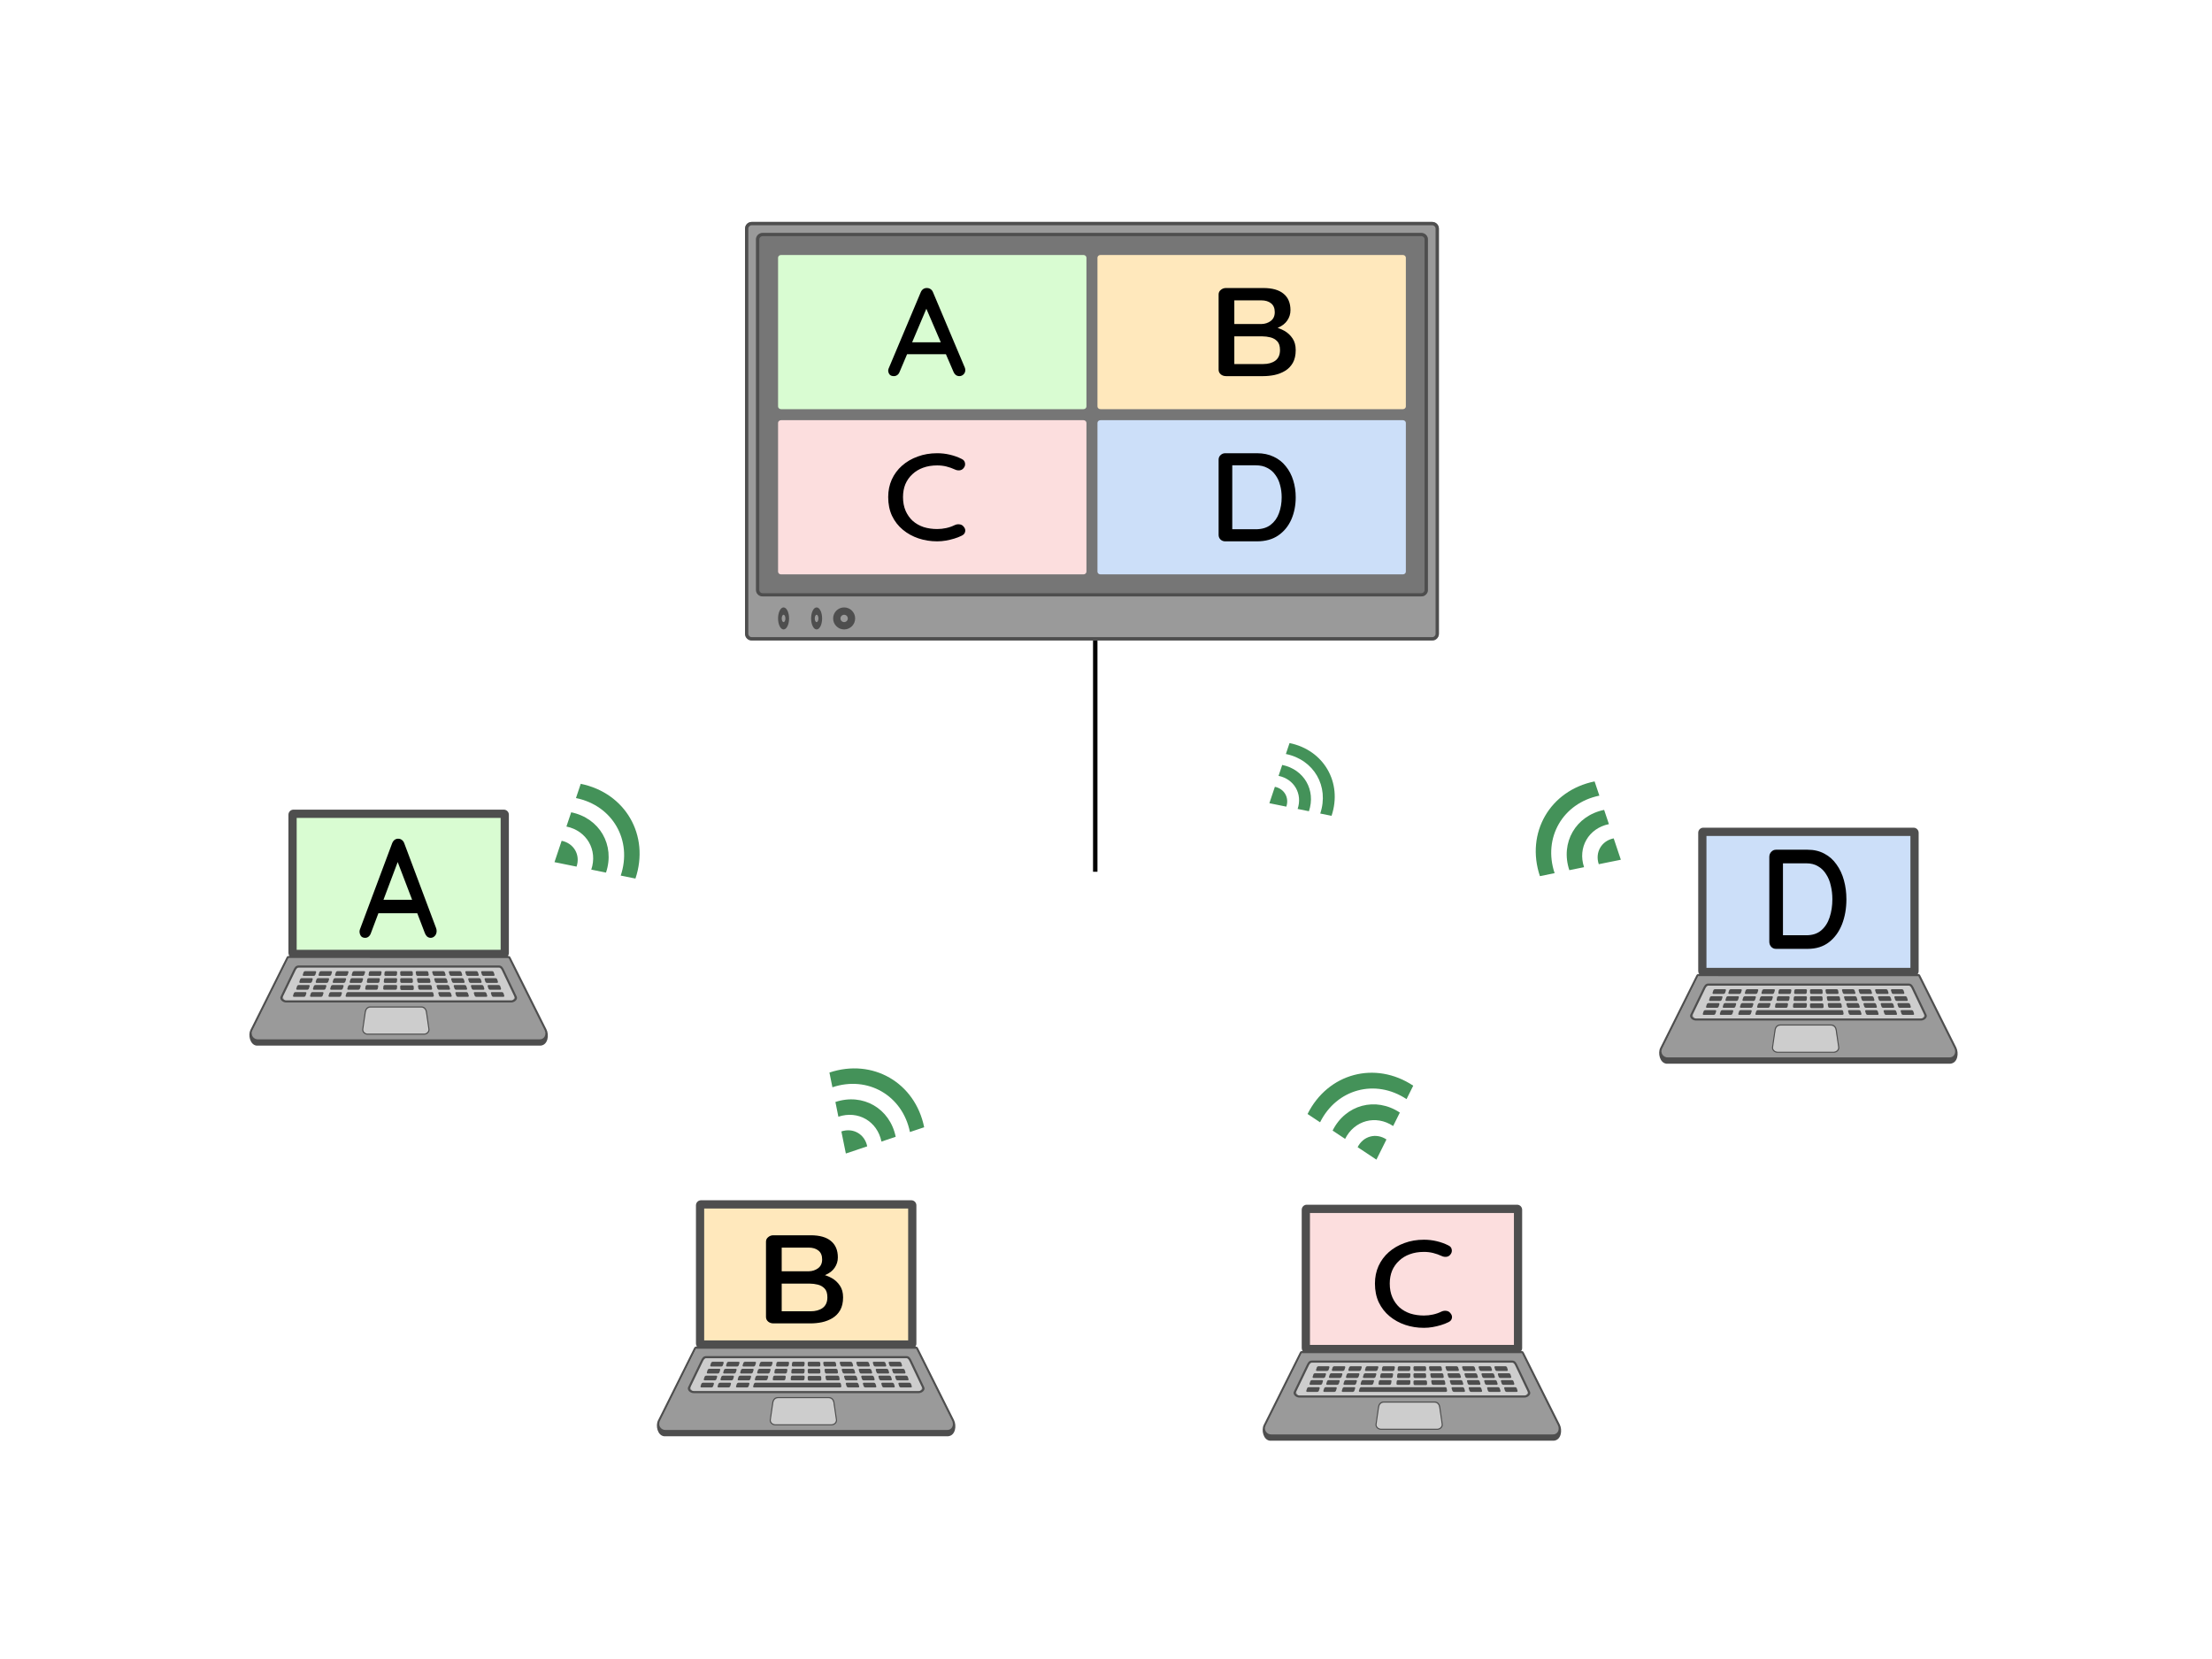 <svg xmlns="http://www.w3.org/2000/svg" xmlns:xlink="http://www.w3.org/1999/xlink" width="400" height="300" viewBox="0 0 400 300" fill="none"><line x1="198.056" y1="157.641" x2="198.056" y2="113.824" stroke="black" stroke-width="0.8"></line><path d="M233.19 134.37L232.527 136.347C237.606 137.378 240.388 142.197 238.741 147.111L240.785 147.525C242.797 141.524 239.396 135.634 233.19 134.37ZM230.538 142.279L229.544 145.245L232.609 145.867C233.163 144.232 232.234 142.623 230.538 142.279ZM231.864 138.325L231.201 140.302C234.021 140.874 235.568 143.553 234.653 146.282L236.697 146.696C237.977 142.88 235.812 139.131 231.864 138.325Z" fill="#449259"></path><path d="M278.464 158.434L281.125 157.894C278.98 151.496 282.603 145.221 289.217 143.879L288.353 141.305C280.277 142.943 275.849 150.612 278.464 158.434ZM289.109 156.275L293.101 155.465L291.806 151.603C289.602 152.043 288.393 154.138 289.109 156.275ZM283.787 157.354L286.448 156.814C285.257 153.262 287.27 149.773 290.943 149.029L290.08 146.454C284.944 147.496 282.125 152.377 283.787 157.354Z" fill="#449259"></path><path d="M105.016 141.74L104.153 144.315C110.768 145.657 114.392 151.934 112.246 158.333L114.908 158.873C117.528 151.057 113.099 143.386 105.016 141.74ZM101.563 152.041L100.268 155.904L104.26 156.713C104.982 154.584 103.772 152.489 101.563 152.041ZM103.289 146.89L102.426 149.465C106.099 150.211 108.114 153.7 106.922 157.253L109.584 157.793C111.251 152.823 108.431 147.94 103.289 146.89Z" fill="#449259"></path><path d="M149.987 193.952L150.527 196.614C156.926 194.468 163.203 198.092 164.545 204.707L167.12 203.844C165.481 195.765 157.81 191.336 149.987 193.952ZM152.146 204.599L152.956 208.592L156.819 207.297C156.379 205.092 154.284 203.883 152.146 204.599ZM151.067 199.275L151.607 201.937C155.16 200.746 158.649 202.76 159.394 206.434L161.97 205.57C160.928 200.433 156.045 197.614 151.067 199.275Z" fill="#449259"></path><path d="M236.448 201.446L238.712 202.946C241.72 196.904 248.721 195.028 254.347 198.757L255.557 196.326C248.686 191.772 240.13 194.064 236.448 201.446ZM245.504 207.448L248.9 209.699L250.715 206.051C248.845 204.804 246.508 205.43 245.504 207.448ZM240.976 204.447L243.24 205.947C244.91 202.592 248.802 201.549 251.926 203.62L253.136 201.188C248.767 198.293 243.321 199.752 240.976 204.447Z" fill="#449259"></path><path d="M134.723 41.344C134.723 40.675 135.258 40.133 135.918 40.133H259.003C259.663 40.133 260.198 40.675 260.198 41.344V114.605C260.198 115.274 259.663 115.816 259.003 115.816H135.918C135.258 115.816 134.723 115.274 134.723 114.605V41.344Z" fill="#9A9A9A"></path><path fill-rule="evenodd" clip-rule="evenodd" d="M259.003 40.738H135.918C135.588 40.738 135.32 41.009 135.32 41.344V114.605C135.32 114.94 135.588 115.211 135.918 115.211H259.003C259.333 115.211 259.6 114.94 259.6 114.605V41.344C259.6 41.009 259.333 40.738 259.003 40.738ZM135.918 40.133C135.258 40.133 134.723 40.675 134.723 41.344V114.605C134.723 115.274 135.258 115.816 135.918 115.816H259.003C259.663 115.816 260.198 115.274 260.198 114.605V41.344C260.198 40.675 259.663 40.133 259.003 40.133H135.918Z" fill="#4E4E4E"></path><path d="M136.714 43.278C136.714 42.641 137.248 42.124 137.905 42.124H257.015C257.673 42.124 258.206 42.641 258.206 43.278V106.696C258.206 107.333 257.673 107.849 257.015 107.849H137.905C137.248 107.849 136.714 107.333 136.714 106.696V43.278Z" fill="#767676"></path><path fill-rule="evenodd" clip-rule="evenodd" d="M257.015 42.701H137.905C137.577 42.701 137.31 42.959 137.31 43.278V106.696C137.31 107.015 137.577 107.273 137.905 107.273H257.015C257.344 107.273 257.61 107.015 257.61 106.696V43.278C257.61 42.959 257.344 42.701 257.015 42.701ZM137.905 42.124C137.248 42.124 136.714 42.641 136.714 43.278V106.696C136.714 107.333 137.248 107.849 137.905 107.849H257.015C257.673 107.849 258.206 107.333 258.206 106.696V43.278C258.206 42.641 257.673 42.124 257.015 42.124H137.905Z" fill="#4E4E4E"></path><path fill-rule="evenodd" clip-rule="evenodd" d="M141.693 112.497C141.877 112.497 142.025 112.199 142.025 111.833C142.025 111.466 141.877 111.169 141.693 111.169C141.51 111.169 141.361 111.466 141.361 111.833C141.361 112.199 141.51 112.497 141.693 112.497ZM141.693 113.824C142.243 113.824 142.689 112.933 142.689 111.833C142.689 110.733 142.243 109.841 141.693 109.841C141.143 109.841 140.698 110.733 140.698 111.833C140.698 112.933 141.143 113.824 141.693 113.824Z" fill="#4E4E4E"></path><path fill-rule="evenodd" clip-rule="evenodd" d="M147.668 112.497C147.852 112.497 148 112.199 148 111.833C148 111.466 147.852 111.169 147.668 111.169C147.485 111.169 147.336 111.466 147.336 111.833C147.336 112.199 147.485 112.497 147.668 112.497ZM147.668 113.824C148.218 113.824 148.664 112.933 148.664 111.833C148.664 110.733 148.218 109.841 147.668 109.841C147.118 109.841 146.673 110.733 146.673 111.833C146.673 112.933 147.118 113.824 147.668 113.824Z" fill="#4E4E4E"></path><path fill-rule="evenodd" clip-rule="evenodd" d="M152.648 112.497C153.014 112.497 153.312 112.199 153.312 111.833C153.312 111.466 153.014 111.169 152.648 111.169C152.281 111.169 151.984 111.466 151.984 111.833C151.984 112.199 152.281 112.497 152.648 112.497ZM152.648 113.824C153.748 113.824 154.639 112.933 154.639 111.833C154.639 110.733 153.748 109.841 152.648 109.841C151.548 109.841 150.656 110.733 150.656 111.833C150.656 112.933 151.548 113.824 152.648 113.824Z" fill="#4E4E4E"></path><path d="M140.698 46.597C140.698 46.327 140.942 46.108 141.244 46.108H195.917C196.219 46.108 196.464 46.327 196.464 46.597V73.502C196.464 73.772 196.219 73.991 195.917 73.991H141.244C140.942 73.991 140.698 73.772 140.698 73.502V46.597Z" fill="#D9FCD2"></path><path d="M198.456 46.597C198.456 46.327 198.701 46.108 199.003 46.108H253.676C253.978 46.108 254.223 46.327 254.223 46.597V73.502C254.223 73.772 253.978 73.991 253.676 73.991H199.003C198.701 73.991 198.456 73.772 198.456 73.502V46.597Z" fill="#FFE8BC"></path><path d="M198.456 76.472C198.456 76.202 198.701 75.983 199.003 75.983H253.676C253.978 75.983 254.223 76.202 254.223 76.472V103.377C254.223 103.647 253.978 103.866 253.676 103.866H199.003C198.701 103.866 198.456 103.647 198.456 103.377V76.472Z" fill="#CCDFF9"></path><path d="M140.698 76.472C140.698 76.202 140.942 75.983 141.244 75.983H195.917C196.219 75.983 196.464 76.202 196.464 76.472V103.377C196.464 103.647 196.219 103.866 195.917 103.866H141.244C140.942 103.866 140.698 103.647 140.698 103.377V76.472Z" fill="#FCDEDE"></path><path d="M162.606 121.791H218.373V173.574H162.606V121.791Z" fill="url(#pattern0_734_2)"></path><path d="M308.189 150.93H345.842V175.614H308.189V150.93Z" fill="#CCDFF9"></path><path d="M307.143 176.449H346.888L353.516 189.706C354.027 190.727 353.284 191.929 352.142 191.929H301.889C300.747 191.929 300.004 190.727 300.515 189.706L307.143 176.449Z" fill="#9A9A9A"></path><path opacity="0.8" d="M308.324 178.689C308.498 178.342 308.852 178.123 309.24 178.123H344.981C345.378 178.123 345.74 178.354 345.908 178.714L347.881 182.942C348.198 183.621 347.703 184.399 346.953 184.399H307.126C306.365 184.399 305.87 183.598 306.211 182.917L308.324 178.689Z" fill="#D9D9D9"></path><path opacity="0.8" d="M321.051 186.284C321.14 185.798 321.564 185.445 322.058 185.445H330.966C331.463 185.445 331.889 185.803 331.974 186.294L332.455 189.057C332.564 189.683 332.082 190.256 331.446 190.256H321.551C320.911 190.256 320.428 189.676 320.544 189.047L321.051 186.284Z" fill="#D9D9D9"></path><path fill-rule="evenodd" clip-rule="evenodd" d="M308.001 149.674H346.045C346.545 149.674 346.953 150.087 346.953 150.59V175.601C346.953 175.804 346.888 175.99 346.777 176.142H346.873C346.945 176.138 347.018 176.156 347.081 176.193C347.144 176.23 347.195 176.285 347.228 176.351L353.749 189.403C354.254 190.413 354.042 192.211 352.701 192.348H301.318C300.135 192.189 299.76 190.422 300.224 189.488L306.767 176.359C306.797 176.293 306.846 176.236 306.907 176.197C306.967 176.157 307.038 176.136 307.111 176.136H307.265C307.153 175.981 307.092 175.793 307.092 175.601V150.59C307.092 150.086 307.501 149.674 308.001 149.674ZM321.871 185.261H331.162C331.705 185.261 332.063 185.707 332.137 186.218L332.592 189.361L332.601 189.475C332.601 189.706 332.499 189.915 332.339 190.073C332.181 190.228 331.979 190.329 331.761 190.362C331.713 190.369 331.664 190.373 331.617 190.373H321.416C321.371 190.373 321.323 190.369 321.275 190.363C320.837 190.299 320.434 189.941 320.434 189.475C320.433 189.437 320.436 189.399 320.441 189.361L320.897 186.219C320.97 185.709 321.328 185.261 321.871 185.261ZM308.918 177.855H345.156C345.697 177.855 345.899 178.28 346.107 178.718L348.365 183.461C348.405 183.544 348.423 183.628 348.423 183.711C348.423 183.87 348.356 184.019 348.249 184.146C348.153 184.26 348.02 184.358 347.876 184.428C347.721 184.504 347.548 184.548 347.386 184.548H306.659C306.496 184.548 306.32 184.503 306.162 184.426C306.02 184.355 305.889 184.258 305.794 184.144C305.689 184.019 305.623 183.87 305.623 183.712C305.622 183.624 305.642 183.538 305.681 183.46L307.974 178.707C308.182 178.273 308.382 177.855 308.918 177.855ZM333.085 182.668C333.208 182.668 333.281 182.771 333.304 182.89L333.382 183.299C333.405 183.418 333.276 183.521 333.154 183.521H317.592C317.469 183.521 317.4 183.422 317.44 183.299L317.57 182.89C317.61 182.768 317.742 182.668 317.865 182.668H333.085ZM329.509 181.439H327.511C327.482 181.439 327.454 181.445 327.427 181.456C327.401 181.467 327.377 181.483 327.357 181.504C327.337 181.525 327.321 181.55 327.311 181.577C327.301 181.604 327.296 181.633 327.298 181.662L327.316 182.07C327.322 182.192 327.427 182.293 327.55 182.293H329.548C329.577 182.293 329.605 182.287 329.632 182.276C329.658 182.265 329.682 182.249 329.702 182.228C329.722 182.207 329.738 182.182 329.748 182.155C329.758 182.128 329.762 182.099 329.761 182.07L329.742 181.662C329.737 181.539 329.631 181.439 329.509 181.439ZM329.34 180.15H327.511C327.482 180.15 327.453 180.155 327.427 180.166C327.4 180.177 327.377 180.194 327.357 180.215C327.337 180.236 327.321 180.26 327.311 180.287C327.301 180.314 327.296 180.343 327.298 180.372L327.316 180.781C327.322 180.903 327.427 181.003 327.55 181.003H329.379C329.407 181.004 329.436 180.998 329.462 180.987C329.489 180.976 329.513 180.959 329.533 180.938C329.553 180.918 329.568 180.893 329.578 180.866C329.589 180.839 329.593 180.81 329.592 180.781L329.573 180.372C329.567 180.25 329.463 180.15 329.34 180.15ZM336.181 182.668H334.351C334.229 182.668 334.16 182.768 334.2 182.89L334.33 183.299C334.37 183.422 334.502 183.521 334.625 183.521H336.453C336.576 183.521 336.645 183.422 336.606 183.299L336.475 182.89C336.436 182.768 336.304 182.668 336.181 182.668ZM339.272 182.668H337.444C337.321 182.668 337.253 182.768 337.291 182.89L337.422 183.299C337.462 183.422 337.594 183.521 337.717 183.521H339.546C339.668 183.521 339.737 183.422 339.698 183.299L339.567 182.89C339.528 182.768 339.395 182.668 339.272 182.668ZM342.607 182.668H340.778C340.655 182.668 340.587 182.768 340.626 182.89L340.757 183.299C340.796 183.422 340.928 183.521 341.051 183.521H342.88C343.003 183.521 343.071 183.422 343.032 183.299L342.901 182.89C342.862 182.768 342.73 182.668 342.607 182.668ZM345.693 182.668H343.864C343.741 182.668 343.673 182.768 343.712 182.89L343.843 183.299C343.882 183.422 344.014 183.521 344.137 183.521H345.966C346.089 183.521 346.157 183.422 346.118 183.299L345.988 182.89C345.949 182.768 345.816 182.668 345.693 182.668ZM332.734 181.389H330.704C330.582 181.389 330.498 181.489 330.519 181.611L330.589 182.02C330.61 182.142 330.727 182.242 330.85 182.242H332.879C333.002 182.242 333.085 182.143 333.065 182.02L332.995 181.611C332.974 181.489 332.856 181.389 332.734 181.389ZM335.871 181.389H334.041C333.919 181.389 333.851 181.489 333.89 181.611L334.021 182.02C334.06 182.143 334.192 182.242 334.315 182.242H336.144C336.267 182.242 336.335 182.143 336.296 182.02L336.165 181.611C336.126 181.489 335.994 181.389 335.871 181.389ZM338.968 181.389H337.139C337.016 181.389 336.947 181.489 336.987 181.611L337.117 182.02C337.157 182.143 337.289 182.242 337.411 182.242H339.241C339.363 182.242 339.432 182.143 339.393 182.02L339.262 181.611C339.223 181.489 339.091 181.389 338.968 181.389ZM342.082 181.389H340.253C340.13 181.389 340.061 181.489 340.1 181.611L340.231 182.02C340.27 182.143 340.403 182.242 340.525 182.242H342.355C342.477 182.242 342.546 182.143 342.507 182.02L342.376 181.611C342.337 181.489 342.204 181.389 342.082 181.389ZM345.104 181.389H343.275C343.152 181.389 343.084 181.489 343.123 181.611L343.254 182.02C343.293 182.143 343.425 182.242 343.548 182.242H345.377C345.5 182.242 345.568 182.143 345.529 182.02L345.399 181.611C345.359 181.489 345.227 181.389 345.104 181.389ZM332.44 180.15H330.53C330.408 180.15 330.324 180.251 330.345 180.372L330.415 180.781C330.436 180.903 330.553 181.003 330.676 181.003H332.586C332.709 181.003 332.791 180.903 332.771 180.781L332.702 180.372C332.681 180.25 332.562 180.15 332.44 180.15ZM335.449 180.15H333.619C333.497 180.15 333.428 180.25 333.468 180.372L333.598 180.781C333.638 180.903 333.77 181.003 333.893 181.003H335.721C335.844 181.003 335.913 180.903 335.873 180.781L335.743 180.372C335.704 180.25 335.571 180.15 335.449 180.15ZM338.517 180.15H336.687C336.565 180.15 336.496 180.25 336.536 180.372L336.666 180.781C336.705 180.903 336.838 181.003 336.96 181.003H338.789C338.912 181.003 338.981 180.903 338.942 180.781L338.811 180.372C338.772 180.25 338.64 180.15 338.517 180.15ZM341.59 180.15H339.761C339.638 180.15 339.57 180.25 339.609 180.372L339.74 180.781C339.779 180.903 339.911 181.003 340.034 181.003H341.863C341.986 181.003 342.054 180.903 342.015 180.781L341.884 180.372C341.845 180.25 341.713 180.15 341.59 180.15ZM344.55 180.15H342.721C342.598 180.15 342.53 180.25 342.569 180.372L342.699 180.781C342.739 180.903 342.871 181.003 342.994 181.003H344.823C344.946 181.003 345.014 180.903 344.975 180.781L344.844 180.372C344.805 180.25 344.673 180.15 344.55 180.15ZM332.128 178.882H330.299C330.176 178.882 330.093 178.982 330.114 179.105L330.183 179.514C330.204 179.636 330.322 179.736 330.444 179.736H332.273C332.396 179.736 332.479 179.636 332.459 179.514L332.389 179.105C332.368 178.982 332.251 178.882 332.128 178.882ZM335.08 178.882H333.252C333.129 178.882 333.06 178.982 333.099 179.105L333.23 179.514C333.269 179.636 333.401 179.736 333.524 179.736H335.353C335.476 179.736 335.545 179.636 335.505 179.514L335.375 179.105C335.336 178.982 335.203 178.882 335.08 178.882ZM338.086 178.882H336.257C336.134 178.882 336.065 178.982 336.105 179.105L336.235 179.514C336.275 179.636 336.407 179.736 336.53 179.736H338.359C338.481 179.736 338.55 179.636 338.511 179.514L338.38 179.105C338.341 178.982 338.209 178.882 338.086 178.882ZM341.069 178.882H339.239C339.117 178.882 339.048 178.982 339.087 179.105L339.218 179.514C339.257 179.636 339.39 179.736 339.512 179.736H341.341C341.464 179.736 341.532 179.636 341.494 179.514L341.363 179.105C341.324 178.982 341.191 178.882 341.069 178.882ZM343.931 178.882H342.101C341.979 178.882 341.91 178.982 341.949 179.105L342.08 179.514C342.119 179.636 342.252 179.736 342.374 179.736H344.203C344.326 179.736 344.395 179.636 344.356 179.514L344.225 179.105C344.186 178.982 344.053 178.882 343.931 178.882ZM329.34 178.882H327.511C327.482 178.882 327.453 178.888 327.427 178.899C327.4 178.91 327.376 178.926 327.357 178.947C327.337 178.968 327.321 178.993 327.311 179.02C327.301 179.047 327.296 179.076 327.298 179.105L327.316 179.514C327.322 179.636 327.427 179.736 327.55 179.736H329.379C329.407 179.736 329.436 179.731 329.462 179.72C329.489 179.708 329.513 179.692 329.533 179.671C329.553 179.65 329.568 179.626 329.578 179.598C329.589 179.571 329.593 179.542 329.592 179.514L329.573 179.105C329.567 178.982 329.463 178.882 329.34 178.882ZM314.773 182.668H316.602C316.725 182.668 316.793 182.768 316.753 182.89L316.623 183.299C316.583 183.422 316.451 183.521 316.329 183.521H314.499C314.377 183.521 314.308 183.422 314.348 183.299L314.478 182.89C314.517 182.768 314.65 182.668 314.773 182.668ZM311.438 182.668H313.267C313.39 182.668 313.459 182.768 313.419 182.89L313.289 183.299C313.249 183.422 313.117 183.521 312.994 183.521H311.165C311.043 183.521 310.974 183.422 311.013 183.299L311.144 182.89C311.183 182.768 311.315 182.668 311.438 182.668ZM308.352 182.668H310.181C310.304 182.668 310.372 182.768 310.333 182.89L310.202 183.299C310.163 183.422 310.031 183.521 309.908 183.521H308.079C307.956 183.521 307.888 183.422 307.927 183.299L308.058 182.89C308.097 182.768 308.229 182.668 308.352 182.668ZM324.512 181.389H326.55C326.672 181.389 326.763 181.489 326.751 181.611L326.711 182.02C326.699 182.142 326.589 182.242 326.466 182.242H324.428C324.306 182.242 324.215 182.143 324.227 182.02L324.267 181.611C324.279 181.489 324.389 181.389 324.512 181.389ZM321.312 181.389H323.141C323.263 181.389 323.347 181.489 323.326 181.611L323.256 182.02C323.235 182.143 323.118 182.242 322.995 182.242H321.166C321.043 182.242 320.96 182.143 320.981 182.02L321.05 181.611C321.071 181.489 321.189 181.389 321.312 181.389ZM318.175 181.389H320.004C320.126 181.389 320.194 181.489 320.155 181.611L320.025 182.02C319.986 182.143 319.853 182.242 319.73 182.242H317.902C317.779 182.242 317.71 182.143 317.749 182.02L317.88 181.611C317.919 181.489 318.052 181.389 318.175 181.389ZM315.077 181.389H316.906C317.029 181.389 317.098 181.489 317.059 181.611L316.928 182.02C316.889 182.143 316.756 182.242 316.634 182.242H314.805C314.682 182.242 314.613 182.143 314.652 182.02L314.783 181.611C314.822 181.489 314.955 181.389 315.077 181.389ZM311.963 181.389H313.793C313.915 181.389 313.984 181.489 313.945 181.611L313.814 182.02C313.775 182.143 313.642 182.242 313.52 182.242H311.691C311.568 182.242 311.5 182.143 311.539 182.02L311.669 181.611C311.708 181.489 311.841 181.389 311.963 181.389ZM308.941 181.389H310.77C310.893 181.389 310.961 181.489 310.922 181.611L310.791 182.02C310.752 182.143 310.62 182.242 310.497 182.242H308.668C308.545 182.242 308.477 182.143 308.516 182.02L308.646 181.611C308.686 181.489 308.818 181.389 308.941 181.389ZM324.621 180.15H326.55C326.673 180.15 326.763 180.25 326.751 180.372L326.711 180.781C326.699 180.903 326.589 181.003 326.466 181.003H324.538C324.415 181.003 324.324 180.903 324.336 180.781L324.376 180.372C324.388 180.25 324.498 180.15 324.621 180.15ZM321.605 180.15H323.434C323.557 180.15 323.64 180.25 323.619 180.372L323.549 180.781C323.529 180.903 323.411 181.003 323.289 181.003H321.459C321.337 181.003 321.253 180.903 321.274 180.781L321.344 180.372C321.365 180.25 321.482 180.15 321.605 180.15ZM318.597 180.15H320.426C320.548 180.15 320.617 180.25 320.578 180.372L320.447 180.781C320.408 180.903 320.276 181.003 320.153 181.003H318.324C318.201 181.003 318.132 180.903 318.172 180.781L318.302 180.372C318.342 180.25 318.474 180.15 318.597 180.15ZM315.529 180.15H317.358C317.48 180.15 317.549 180.25 317.51 180.372L317.379 180.781C317.34 180.903 317.208 181.003 317.085 181.003H315.256C315.133 181.003 315.064 180.903 315.104 180.781L315.234 180.372C315.274 180.25 315.406 180.15 315.529 180.15ZM312.455 180.15H314.284C314.407 180.15 314.475 180.25 314.436 180.372L314.305 180.781C314.266 180.903 314.134 181.003 314.011 181.003H312.182C312.059 181.003 311.991 180.903 312.03 180.781L312.161 180.372C312.2 180.25 312.332 180.15 312.455 180.15ZM309.495 180.15H311.324C311.447 180.15 311.515 180.25 311.476 180.372L311.346 180.781C311.307 180.903 311.174 181.003 311.051 181.003H309.222C309.099 181.003 309.031 180.903 309.07 180.781L309.201 180.372C309.24 180.25 309.372 180.15 309.495 180.15ZM324.721 178.882H326.55C326.673 178.882 326.763 178.982 326.751 179.105L326.711 179.514C326.699 179.636 326.589 179.736 326.466 179.736H324.637C324.514 179.736 324.424 179.636 324.436 179.514L324.476 179.105C324.488 178.982 324.598 178.882 324.721 178.882ZM321.917 178.882H323.746C323.869 178.882 323.952 178.982 323.932 179.105L323.862 179.514C323.841 179.636 323.723 179.736 323.601 179.736H321.772C321.649 179.736 321.566 179.636 321.587 179.514L321.656 179.105C321.677 178.982 321.794 178.882 321.917 178.882ZM318.965 178.882H320.794C320.917 178.882 320.985 178.982 320.946 179.105L320.815 179.514C320.776 179.636 320.644 179.736 320.521 179.736H318.692C318.569 179.736 318.501 179.636 318.54 179.514L318.67 179.105C318.709 178.982 318.842 178.882 318.965 178.882ZM315.959 178.882H317.788C317.911 178.882 317.98 178.982 317.94 179.105L317.81 179.514C317.771 179.636 317.638 179.736 317.516 179.736H315.686C315.564 179.736 315.495 179.636 315.534 179.514L315.665 179.105C315.704 178.982 315.837 178.882 315.959 178.882ZM312.977 178.882H314.806C314.929 178.882 314.997 178.982 314.958 179.105L314.827 179.514C314.788 179.636 314.656 179.736 314.533 179.736H312.704C312.581 179.736 312.513 179.636 312.552 179.514L312.683 179.105C312.722 178.982 312.854 178.882 312.977 178.882ZM310.115 178.882H311.944C312.067 178.882 312.135 178.982 312.096 179.105L311.965 179.514C311.926 179.636 311.794 179.736 311.671 179.736H309.842C309.719 179.736 309.651 179.636 309.69 179.514L309.82 179.105C309.86 178.982 309.992 178.882 310.115 178.882ZM345.156 178.238H308.918C308.618 178.238 308.469 178.549 308.315 178.873L306.021 183.626C306.008 183.653 306.001 183.682 306.001 183.712C306 183.773 306.032 183.838 306.083 183.898C306.144 183.971 306.231 184.035 306.327 184.082C306.435 184.135 306.553 184.166 306.659 184.166H347.386C347.492 184.166 347.608 184.136 347.712 184.085C347.81 184.038 347.899 183.974 347.96 183.9C348.012 183.839 348.044 183.774 348.044 183.711C348.044 183.683 348.037 183.654 348.024 183.625L345.765 178.882C345.61 178.555 345.459 178.238 345.156 178.238ZM321.871 185.452H331.162C331.595 185.452 331.887 185.814 331.949 186.245L332.405 189.388C332.467 189.82 332.05 190.182 331.617 190.182H321.416C320.984 190.182 320.566 189.821 320.629 189.388L321.084 186.245C321.147 185.814 321.438 185.452 321.871 185.452ZM353.411 189.575L346.89 176.522L307.111 176.517L300.562 189.658C300.18 190.424 300.793 191.241 301.603 191.212H352.472C353.319 191.26 353.823 190.399 353.411 189.575ZM308.581 151.17H345.465V175.021H308.581V151.17Z" fill="#4E4E4E"></path><path d="M53.256 147.664H90.909V172.348H53.256V147.664Z" fill="#D9FCD2"></path><path d="M52.21 173.184H91.955L98.583 186.44C99.094 187.462 98.351 188.663 97.209 188.663H46.956C45.814 188.663 45.071 187.462 45.582 186.44L52.21 173.184Z" fill="#9A9A9A"></path><path opacity="0.8" d="M53.391 175.424C53.564 175.077 53.919 174.858 54.307 174.858H90.047C90.445 174.858 90.807 175.088 90.975 175.449L92.948 179.676C93.265 180.355 92.769 181.133 92.02 181.133H52.193C51.432 181.133 50.937 180.332 51.277 179.651L53.391 175.424Z" fill="#D9D9D9"></path><path opacity="0.8" d="M66.118 183.019C66.207 182.532 66.631 182.179 67.125 182.179H76.032C76.53 182.179 76.956 182.538 77.041 183.028L77.522 185.791C77.63 186.417 77.148 186.991 76.513 186.991H66.618C65.978 186.991 65.495 186.411 65.61 185.782L66.118 183.019Z" fill="#D9D9D9"></path><path fill-rule="evenodd" clip-rule="evenodd" d="M53.068 146.409H91.112C91.611 146.409 92.02 146.821 92.02 147.324V172.335C92.02 172.538 91.955 172.724 91.844 172.876H91.939C92.012 172.873 92.085 172.89 92.148 172.928C92.211 172.965 92.262 173.019 92.295 173.085L98.816 186.138C99.321 187.147 99.108 188.945 97.768 189.082H46.385C45.202 188.923 44.827 187.156 45.291 186.223L51.834 173.093C51.864 173.027 51.913 172.971 51.974 172.931C52.034 172.892 52.105 172.871 52.178 172.871H52.332C52.22 172.715 52.159 172.527 52.159 172.335V147.324C52.159 146.821 52.568 146.409 53.068 146.409ZM66.938 181.995H76.229C76.772 181.995 77.129 182.441 77.204 182.952L77.659 186.095L77.668 186.209C77.668 186.44 77.566 186.649 77.406 186.807C77.248 186.962 77.046 187.063 76.828 187.096C76.78 187.104 76.731 187.108 76.684 187.108H66.483C66.438 187.108 66.39 187.104 66.342 187.097C65.904 187.033 65.501 186.675 65.501 186.209C65.5 186.171 65.503 186.133 65.508 186.095L65.964 182.953C66.037 182.443 66.395 181.995 66.938 181.995ZM53.985 174.59H90.223C90.764 174.59 90.966 175.014 91.174 175.453L93.432 180.195C93.472 180.278 93.49 180.362 93.49 180.445C93.49 180.604 93.423 180.754 93.316 180.881C93.22 180.995 93.087 181.093 92.943 181.162C92.788 181.238 92.615 181.283 92.453 181.283H51.726C51.562 181.283 51.386 181.237 51.229 181.16C51.087 181.09 50.956 180.992 50.861 180.879C50.756 180.753 50.69 180.604 50.69 180.446C50.689 180.359 50.709 180.273 50.748 180.194L53.041 175.441C53.249 175.007 53.449 174.59 53.985 174.59ZM78.152 179.402C78.275 179.402 78.348 179.506 78.371 179.625L78.449 180.033C78.472 180.153 78.343 180.256 78.221 180.256H62.659C62.536 180.256 62.467 180.156 62.507 180.033L62.637 179.625C62.676 179.502 62.809 179.402 62.931 179.402H78.152ZM74.576 178.174H72.578C72.549 178.173 72.52 178.179 72.494 178.19C72.467 178.201 72.444 178.218 72.424 178.239C72.404 178.259 72.388 178.284 72.378 178.311C72.368 178.338 72.363 178.367 72.365 178.396L72.383 178.805C72.389 178.927 72.494 179.027 72.617 179.027H74.615C74.644 179.027 74.672 179.022 74.699 179.011C74.725 178.999 74.749 178.983 74.769 178.962C74.789 178.941 74.805 178.917 74.815 178.889C74.825 178.862 74.829 178.834 74.828 178.805L74.809 178.396C74.804 178.274 74.698 178.174 74.576 178.174ZM74.407 176.884H72.578C72.549 176.884 72.52 176.889 72.494 176.901C72.467 176.912 72.443 176.928 72.424 176.949C72.403 176.97 72.388 176.995 72.378 177.022C72.368 177.049 72.363 177.078 72.365 177.107L72.383 177.515C72.389 177.638 72.494 177.738 72.617 177.738H74.446C74.474 177.738 74.503 177.732 74.529 177.721C74.556 177.71 74.58 177.694 74.6 177.673C74.62 177.652 74.635 177.627 74.645 177.6C74.655 177.573 74.66 177.544 74.659 177.515L74.64 177.107C74.634 176.984 74.53 176.884 74.407 176.884ZM81.248 179.402H79.418C79.296 179.402 79.227 179.502 79.267 179.625L79.397 180.033C79.436 180.156 79.569 180.256 79.692 180.256H81.52C81.643 180.256 81.712 180.156 81.672 180.033L81.542 179.625C81.502 179.502 81.37 179.402 81.248 179.402ZM84.339 179.402H82.51C82.388 179.402 82.319 179.502 82.358 179.625L82.489 180.033C82.529 180.156 82.661 180.256 82.784 180.256H84.613C84.735 180.256 84.803 180.156 84.764 180.033L84.634 179.625C84.595 179.502 84.462 179.402 84.339 179.402ZM87.674 179.402H85.845C85.722 179.402 85.654 179.502 85.693 179.625L85.823 180.033C85.863 180.156 85.995 180.256 86.118 180.256H87.947C88.07 180.256 88.138 180.156 88.099 180.033L87.968 179.625C87.929 179.502 87.797 179.402 87.674 179.402ZM90.76 179.402H88.931C88.808 179.402 88.74 179.502 88.779 179.625L88.91 180.033C88.949 180.156 89.081 180.256 89.204 180.256H91.033C91.156 180.256 91.224 180.156 91.185 180.033L91.054 179.625C91.015 179.502 90.883 179.402 90.76 179.402ZM77.8 178.123H75.771C75.649 178.123 75.565 178.224 75.586 178.346L75.656 178.754C75.677 178.876 75.794 178.977 75.917 178.977H77.946C78.069 178.977 78.152 178.877 78.131 178.754L78.062 178.346C78.041 178.223 77.922 178.123 77.8 178.123ZM80.938 178.123H79.108C78.986 178.123 78.918 178.223 78.957 178.346L79.088 178.754C79.126 178.877 79.259 178.977 79.382 178.977H81.21C81.333 178.977 81.402 178.877 81.363 178.754L81.232 178.346C81.192 178.223 81.06 178.123 80.938 178.123ZM84.035 178.123H82.206C82.083 178.123 82.014 178.223 82.053 178.346L82.184 178.754C82.223 178.877 82.356 178.977 82.478 178.977H84.308C84.43 178.977 84.499 178.877 84.46 178.754L84.329 178.346C84.29 178.223 84.157 178.123 84.035 178.123ZM87.149 178.123H85.32C85.197 178.123 85.128 178.223 85.167 178.346L85.298 178.754C85.337 178.877 85.47 178.977 85.592 178.977H87.421C87.544 178.977 87.612 178.877 87.573 178.754L87.443 178.346C87.404 178.223 87.271 178.123 87.149 178.123ZM90.171 178.123H88.342C88.219 178.123 88.151 178.223 88.19 178.346L88.321 178.754C88.36 178.877 88.492 178.977 88.615 178.977H90.444C90.567 178.977 90.635 178.877 90.596 178.754L90.466 178.346C90.426 178.223 90.294 178.123 90.171 178.123ZM77.507 176.884H75.597C75.475 176.884 75.391 176.985 75.412 177.107L75.482 177.515C75.503 177.637 75.62 177.738 75.743 177.738H77.653C77.776 177.738 77.858 177.638 77.838 177.515L77.768 177.107C77.748 176.984 77.629 176.884 77.507 176.884ZM80.516 176.884H78.686C78.564 176.884 78.495 176.984 78.534 177.107L78.665 177.515C78.704 177.638 78.837 177.738 78.959 177.738H80.788C80.911 177.738 80.98 177.638 80.94 177.515L80.81 177.107C80.77 176.984 80.638 176.884 80.516 176.884ZM83.584 176.884H81.754C81.632 176.884 81.563 176.984 81.603 177.107L81.733 177.515C81.772 177.638 81.904 177.738 82.027 177.738H83.856C83.979 177.738 84.048 177.638 84.008 177.515L83.878 177.107C83.838 176.984 83.706 176.884 83.584 176.884ZM86.657 176.884H84.828C84.705 176.884 84.637 176.984 84.676 177.107L84.807 177.515C84.846 177.638 84.978 177.738 85.101 177.738H86.93C87.053 177.738 87.121 177.638 87.082 177.515L86.951 177.107C86.912 176.984 86.78 176.884 86.657 176.884ZM89.617 176.884H87.788C87.665 176.884 87.597 176.984 87.636 177.107L87.766 177.515C87.806 177.638 87.938 177.738 88.061 177.738H89.89C90.013 177.738 90.081 177.638 90.042 177.515L89.911 177.107C89.872 176.984 89.74 176.884 89.617 176.884ZM77.195 175.617H75.366C75.243 175.617 75.16 175.717 75.18 175.839L75.25 176.248C75.271 176.37 75.388 176.47 75.511 176.47H77.34C77.463 176.47 77.546 176.37 77.525 176.248L77.456 175.839C77.435 175.717 77.318 175.617 77.195 175.617ZM80.147 175.617H78.318C78.195 175.617 78.127 175.717 78.166 175.839L78.297 176.248C78.336 176.37 78.468 176.47 78.591 176.47H80.42C80.543 176.47 80.612 176.37 80.572 176.248L80.442 175.839C80.403 175.717 80.27 175.617 80.147 175.617ZM83.153 175.617H81.324C81.201 175.617 81.132 175.717 81.172 175.839L81.302 176.248C81.342 176.37 81.474 176.47 81.597 176.47H83.426C83.548 176.47 83.617 176.37 83.578 176.248L83.447 175.839C83.408 175.717 83.275 175.617 83.153 175.617ZM86.135 175.617H84.306C84.183 175.617 84.115 175.717 84.154 175.839L84.285 176.248C84.324 176.37 84.457 176.47 84.579 176.47H86.408C86.531 176.47 86.599 176.37 86.56 176.248L86.429 175.839C86.391 175.717 86.258 175.617 86.135 175.617ZM88.998 175.617H87.168C87.045 175.617 86.977 175.717 87.016 175.839L87.147 176.248C87.186 176.37 87.319 176.47 87.441 176.47H89.27C89.393 176.47 89.461 176.37 89.422 176.248L89.292 175.839C89.252 175.717 89.12 175.617 88.998 175.617ZM74.407 175.617H72.578C72.549 175.616 72.52 175.622 72.494 175.633C72.467 175.644 72.443 175.661 72.423 175.682C72.403 175.702 72.388 175.727 72.378 175.754C72.368 175.781 72.363 175.81 72.365 175.839L72.383 176.248C72.389 176.37 72.494 176.47 72.617 176.47H74.446C74.474 176.471 74.503 176.465 74.529 176.454C74.556 176.443 74.58 176.426 74.6 176.405C74.62 176.385 74.635 176.36 74.645 176.333C74.655 176.306 74.66 176.277 74.659 176.248L74.64 175.839C74.634 175.717 74.53 175.617 74.407 175.617ZM59.84 179.402H61.669C61.791 179.402 61.86 179.502 61.82 179.625L61.69 180.033C61.65 180.156 61.518 180.256 61.395 180.256H59.566C59.444 180.256 59.375 180.156 59.414 180.033L59.545 179.625C59.584 179.502 59.716 179.402 59.84 179.402ZM56.505 179.402H58.334C58.457 179.402 58.525 179.502 58.486 179.625L58.355 180.033C58.316 180.156 58.184 180.256 58.061 180.256H56.232C56.109 180.256 56.041 180.156 56.08 180.033L56.211 179.625C56.25 179.502 56.382 179.402 56.505 179.402ZM53.419 179.402H55.248C55.371 179.402 55.439 179.502 55.4 179.625L55.269 180.033C55.23 180.156 55.098 180.256 54.975 180.256H53.146C53.023 180.256 52.955 180.156 52.994 180.033L53.124 179.625C53.163 179.502 53.296 179.402 53.419 179.402ZM69.579 178.123H71.617C71.739 178.123 71.829 178.223 71.818 178.346L71.778 178.754C71.766 178.877 71.656 178.977 71.533 178.977H69.495C69.373 178.977 69.281 178.877 69.294 178.754L69.334 178.346C69.346 178.223 69.456 178.123 69.579 178.123ZM66.379 178.123H68.208C68.33 178.123 68.414 178.223 68.393 178.346L68.323 178.754C68.302 178.877 68.185 178.977 68.062 178.977H66.233C66.11 178.977 66.027 178.877 66.048 178.754L66.117 178.346C66.138 178.223 66.256 178.123 66.379 178.123ZM63.241 178.123H65.071C65.193 178.123 65.261 178.223 65.222 178.346L65.091 178.754C65.052 178.877 64.92 178.977 64.797 178.977H62.968C62.846 178.977 62.777 178.877 62.816 178.754L62.947 178.346C62.986 178.223 63.118 178.123 63.241 178.123ZM60.144 178.123H61.973C62.096 178.123 62.165 178.223 62.126 178.346L61.995 178.754C61.956 178.877 61.823 178.977 61.701 178.977H59.871C59.749 178.977 59.68 178.877 59.719 178.754L59.85 178.346C59.889 178.223 60.022 178.123 60.144 178.123ZM57.03 178.123H58.859C58.982 178.123 59.051 178.223 59.012 178.346L58.881 178.754C58.842 178.877 58.709 178.977 58.587 178.977H56.758C56.635 178.977 56.566 178.877 56.605 178.754L56.736 178.346C56.775 178.223 56.908 178.123 57.03 178.123ZM54.008 178.123H55.837C55.96 178.123 56.028 178.223 55.989 178.346L55.858 178.754C55.819 178.877 55.687 178.977 55.564 178.977H53.735C53.612 178.977 53.544 178.877 53.583 178.754L53.713 178.346C53.752 178.223 53.885 178.123 54.008 178.123ZM69.688 176.884H71.617C71.74 176.884 71.829 176.985 71.818 177.107L71.778 177.515C71.766 177.638 71.656 177.738 71.533 177.738H69.604C69.482 177.738 69.391 177.638 69.403 177.515L69.443 177.107C69.455 176.984 69.565 176.884 69.688 176.884ZM66.672 176.884H68.501C68.624 176.884 68.707 176.984 68.686 177.107L68.616 177.515C68.596 177.638 68.478 177.738 68.355 177.738H66.526C66.403 177.738 66.32 177.638 66.341 177.515L66.411 177.107C66.431 176.984 66.549 176.884 66.672 176.884ZM63.663 176.884H65.493C65.615 176.884 65.684 176.984 65.644 177.107L65.514 177.515C65.475 177.638 65.342 177.738 65.219 177.738H63.391C63.268 177.738 63.199 177.638 63.239 177.515L63.369 177.107C63.408 176.984 63.541 176.884 63.663 176.884ZM60.595 176.884H62.425C62.547 176.884 62.616 176.984 62.577 177.107L62.446 177.515C62.407 177.638 62.274 177.738 62.152 177.738H60.323C60.2 177.738 60.131 177.638 60.17 177.515L60.301 177.107C60.34 176.984 60.472 176.884 60.595 176.884ZM57.522 176.884H59.351C59.474 176.884 59.542 176.984 59.503 177.107L59.372 177.515C59.333 177.638 59.201 177.738 59.078 177.738H57.249C57.126 177.738 57.058 177.638 57.097 177.515L57.228 177.107C57.267 176.984 57.399 176.884 57.522 176.884ZM54.562 176.884H56.391C56.514 176.884 56.582 176.984 56.543 177.107L56.413 177.515C56.373 177.638 56.241 177.738 56.118 177.738H54.289C54.166 177.738 54.098 177.638 54.137 177.515L54.268 177.107C54.307 176.984 54.439 176.884 54.562 176.884ZM69.787 175.617H71.617C71.74 175.617 71.83 175.717 71.818 175.839L71.778 176.248C71.766 176.37 71.656 176.47 71.533 176.47H69.704C69.581 176.47 69.491 176.37 69.503 176.248L69.543 175.839C69.555 175.717 69.665 175.617 69.787 175.617ZM66.984 175.617H68.813C68.936 175.617 69.019 175.717 68.998 175.839L68.928 176.248C68.908 176.37 68.79 176.47 68.668 176.47H66.839C66.716 176.47 66.633 176.37 66.654 176.248L66.723 175.839C66.744 175.717 66.861 175.617 66.984 175.617ZM64.032 175.617H65.861C65.983 175.617 66.052 175.717 66.013 175.839L65.882 176.248C65.843 176.37 65.711 176.47 65.588 176.47H63.759C63.636 176.47 63.568 176.37 63.607 176.248L63.737 175.839C63.776 175.717 63.909 175.617 64.032 175.617ZM61.026 175.617H62.855C62.978 175.617 63.047 175.717 63.007 175.839L62.877 176.248C62.837 176.37 62.705 176.47 62.583 176.47H60.753C60.631 176.47 60.562 176.37 60.601 176.248L60.732 175.839C60.771 175.717 60.904 175.617 61.026 175.617ZM58.043 175.617H59.873C59.995 175.617 60.064 175.717 60.025 175.839L59.894 176.248C59.855 176.37 59.722 176.47 59.6 176.47H57.771C57.648 176.47 57.58 176.37 57.619 176.248L57.749 175.839C57.788 175.717 57.921 175.617 58.043 175.617ZM55.181 175.617H57.011C57.133 175.617 57.202 175.717 57.163 175.839L57.032 176.248C56.993 176.37 56.86 176.47 56.738 176.47H54.909C54.786 176.47 54.718 176.37 54.757 176.248L54.887 175.839C54.926 175.717 55.059 175.617 55.181 175.617ZM90.223 174.972H53.985C53.685 174.972 53.536 175.283 53.382 175.607L51.088 180.36C51.075 180.387 51.068 180.416 51.068 180.446C51.067 180.507 51.099 180.572 51.15 180.633C51.211 180.705 51.298 180.77 51.394 180.817C51.502 180.869 51.62 180.901 51.726 180.901H92.453C92.559 180.901 92.675 180.87 92.779 180.82C92.877 180.773 92.966 180.708 93.027 180.635C93.079 180.574 93.111 180.508 93.111 180.445C93.111 180.418 93.104 180.388 93.09 180.359L90.832 175.617C90.677 175.29 90.526 174.972 90.223 174.972ZM66.938 182.186H76.229C76.662 182.186 76.954 182.548 77.016 182.98L77.472 186.123C77.534 186.555 77.117 186.916 76.684 186.916H66.483C66.051 186.916 65.633 186.555 65.696 186.123L66.151 182.98C66.213 182.548 66.505 182.186 66.938 182.186ZM98.478 186.309L91.957 173.257L52.178 173.251L45.629 186.393C45.247 187.158 45.859 187.975 46.67 187.946H97.539C98.386 187.994 98.89 187.133 98.478 186.309ZM53.648 147.904H90.532V171.755H53.648V147.904Z" fill="#4E4E4E"></path><path d="M236.489 219.106H274.142V243.79H236.489V219.106Z" fill="#FCDEDE"></path><path d="M235.443 244.626H275.188L281.816 257.882C282.327 258.904 281.584 260.105 280.442 260.105H230.189C229.047 260.105 228.304 258.904 228.815 257.882L235.443 244.626Z" fill="#9A9A9A"></path><path opacity="0.8" d="M236.624 246.865C236.798 246.518 237.152 246.299 237.54 246.299H273.281C273.678 246.299 274.04 246.53 274.209 246.89L276.181 251.118C276.498 251.797 276.003 252.575 275.253 252.575H235.426C234.665 252.575 234.17 251.774 234.511 251.093L236.624 246.865Z" fill="#D9D9D9"></path><path opacity="0.8" d="M249.351 254.46C249.44 253.974 249.864 253.621 250.358 253.621H259.266C259.763 253.621 260.189 253.979 260.274 254.47L260.755 257.233C260.864 257.859 260.382 258.433 259.746 258.433H249.851C249.211 258.433 248.728 257.853 248.844 257.224L249.351 254.46Z" fill="#D9D9D9"></path><path fill-rule="evenodd" clip-rule="evenodd" d="M236.301 217.851H274.345C274.845 217.851 275.253 218.263 275.253 218.766V243.777C275.253 243.98 275.188 244.166 275.077 244.318H275.173C275.246 244.314 275.318 244.332 275.381 244.369C275.444 244.407 275.495 244.461 275.528 244.527L282.049 257.58C282.554 258.589 282.342 260.387 281.001 260.524H229.618C228.435 260.365 228.06 258.598 228.524 257.664L235.067 244.535C235.097 244.469 235.146 244.413 235.207 244.373C235.268 244.334 235.338 244.313 235.411 244.313H235.566C235.453 244.157 235.392 243.969 235.392 243.777V218.766C235.392 218.263 235.801 217.851 236.301 217.851ZM250.171 253.437H259.462C260.005 253.437 260.363 253.883 260.437 254.394L260.892 257.537L260.901 257.651C260.901 257.882 260.799 258.091 260.639 258.249C260.481 258.404 260.279 258.505 260.061 258.538C260.013 258.546 259.964 258.55 259.917 258.55H249.716C249.671 258.55 249.623 258.546 249.575 258.539C249.137 258.475 248.734 258.117 248.734 257.651C248.733 257.613 248.736 257.575 248.741 257.537L249.197 254.395C249.27 253.885 249.628 253.437 250.171 253.437ZM237.218 246.032H273.456C273.997 246.032 274.199 246.456 274.407 246.895L276.665 251.637C276.705 251.72 276.723 251.804 276.723 251.887C276.723 252.046 276.656 252.196 276.549 252.323C276.453 252.437 276.32 252.534 276.176 252.604C276.021 252.68 275.848 252.725 275.686 252.725H234.96C234.796 252.725 234.62 252.679 234.462 252.602C234.32 252.532 234.189 252.434 234.094 252.321C233.989 252.195 233.923 252.046 233.923 251.888C233.922 251.801 233.942 251.715 233.981 251.636L236.274 246.883C236.482 246.449 236.682 246.032 237.218 246.032ZM261.385 250.844C261.508 250.844 261.581 250.947 261.604 251.067L261.682 251.475C261.705 251.595 261.576 251.698 261.455 251.698H245.892C245.769 251.698 245.7 251.598 245.74 251.475L245.87 251.067C245.91 250.944 246.042 250.844 246.165 250.844H261.385ZM257.809 249.615H255.811C255.782 249.615 255.754 249.621 255.727 249.632C255.701 249.643 255.677 249.66 255.657 249.68C255.637 249.701 255.621 249.726 255.611 249.753C255.601 249.78 255.596 249.809 255.598 249.838L255.616 250.247C255.622 250.369 255.727 250.469 255.85 250.469H257.848C257.877 250.469 257.906 250.464 257.932 250.452C257.958 250.441 257.982 250.425 258.002 250.404C258.022 250.383 258.038 250.358 258.048 250.331C258.058 250.304 258.062 250.275 258.061 250.247L258.042 249.838C258.037 249.716 257.932 249.615 257.809 249.615ZM257.64 248.326H255.811C255.782 248.326 255.754 248.331 255.727 248.343C255.701 248.354 255.677 248.37 255.657 248.391C255.637 248.412 255.621 248.437 255.611 248.464C255.601 248.491 255.596 248.52 255.598 248.548L255.616 248.957C255.622 249.08 255.727 249.18 255.85 249.18H257.679C257.707 249.18 257.736 249.174 257.762 249.163C257.789 249.152 257.813 249.136 257.833 249.115C257.853 249.094 257.868 249.069 257.878 249.042C257.889 249.015 257.893 248.986 257.892 248.957L257.873 248.548C257.867 248.426 257.763 248.326 257.64 248.326ZM264.481 250.844H262.652C262.529 250.844 262.46 250.944 262.5 251.067L262.63 251.475C262.67 251.598 262.802 251.698 262.925 251.698H264.753C264.876 251.698 264.945 251.598 264.906 251.475L264.775 251.067C264.736 250.944 264.604 250.844 264.481 250.844ZM267.572 250.844H265.744C265.621 250.844 265.553 250.944 265.591 251.067L265.723 251.475C265.762 251.598 265.894 251.698 266.017 251.698H267.846C267.968 251.698 268.037 251.598 267.998 251.475L267.867 251.067C267.828 250.944 267.695 250.844 267.572 250.844ZM270.907 250.844H269.078C268.955 250.844 268.887 250.944 268.926 251.067L269.057 251.475C269.096 251.598 269.228 251.698 269.351 251.698H271.18C271.303 251.698 271.371 251.598 271.332 251.475L271.201 251.067C271.162 250.944 271.03 250.844 270.907 250.844ZM273.993 250.844H272.164C272.042 250.844 271.973 250.944 272.012 251.067L272.143 251.475C272.182 251.598 272.314 251.698 272.437 251.698H274.266C274.389 251.698 274.457 251.598 274.418 251.475L274.288 251.067C274.249 250.944 274.116 250.844 273.993 250.844ZM261.034 249.565H259.004C258.882 249.565 258.798 249.666 258.819 249.788L258.889 250.196C258.91 250.318 259.027 250.419 259.15 250.419H261.179C261.302 250.419 261.385 250.319 261.365 250.196L261.295 249.788C261.274 249.665 261.156 249.565 261.034 249.565ZM264.171 249.565H262.342C262.219 249.565 262.151 249.665 262.19 249.788L262.321 250.196C262.36 250.319 262.492 250.419 262.615 250.419H264.444C264.567 250.419 264.635 250.319 264.596 250.196L264.465 249.788C264.426 249.665 264.294 249.565 264.171 249.565ZM267.268 249.565H265.439C265.316 249.565 265.247 249.665 265.287 249.788L265.417 250.196C265.457 250.319 265.589 250.419 265.712 250.419H267.541C267.663 250.419 267.732 250.319 267.693 250.196L267.562 249.788C267.523 249.665 267.391 249.565 267.268 249.565ZM270.382 249.565H268.553C268.43 249.565 268.361 249.665 268.401 249.788L268.531 250.196C268.57 250.319 268.703 250.419 268.825 250.419H270.655C270.777 250.419 270.846 250.319 270.807 250.196L270.676 249.788C270.637 249.665 270.504 249.565 270.382 249.565ZM273.404 249.565H271.575C271.453 249.565 271.384 249.665 271.423 249.788L271.554 250.196C271.593 250.319 271.726 250.419 271.848 250.419H273.677C273.8 250.419 273.868 250.319 273.829 250.196L273.699 249.788C273.659 249.665 273.527 249.565 273.404 249.565ZM260.74 248.326H258.83C258.708 248.326 258.624 248.427 258.645 248.548L258.715 248.957C258.736 249.079 258.853 249.18 258.976 249.18H260.886C261.009 249.18 261.091 249.08 261.071 248.957L261.002 248.548C260.981 248.426 260.862 248.326 260.74 248.326ZM263.749 248.326H261.919C261.797 248.326 261.728 248.426 261.768 248.548L261.898 248.957C261.938 249.08 262.07 249.18 262.193 249.18H264.021C264.144 249.18 264.213 249.08 264.174 248.957L264.043 248.548C264.004 248.426 263.872 248.326 263.749 248.326ZM266.817 248.326H264.987C264.865 248.326 264.796 248.426 264.836 248.548L264.966 248.957C265.005 249.08 265.138 249.18 265.26 249.18H267.089C267.212 249.18 267.281 249.08 267.242 248.957L267.111 248.548C267.072 248.426 266.94 248.326 266.817 248.326ZM269.89 248.326H268.061C267.938 248.326 267.87 248.426 267.909 248.548L268.04 248.957C268.079 249.08 268.211 249.18 268.334 249.18H270.163C270.286 249.18 270.354 249.08 270.315 248.957L270.184 248.548C270.145 248.426 270.013 248.326 269.89 248.326ZM272.85 248.326H271.021C270.898 248.326 270.83 248.426 270.869 248.548L270.999 248.957C271.039 249.08 271.171 249.18 271.294 249.18H273.123C273.246 249.18 273.314 249.08 273.275 248.957L273.144 248.548C273.105 248.426 272.973 248.326 272.85 248.326ZM260.428 247.059H258.599C258.476 247.059 258.393 247.159 258.414 247.281L258.483 247.69C258.504 247.812 258.622 247.912 258.744 247.912H260.574C260.696 247.912 260.779 247.812 260.759 247.69L260.689 247.281C260.668 247.159 260.551 247.059 260.428 247.059ZM263.38 247.059H261.552C261.429 247.059 261.36 247.159 261.399 247.281L261.53 247.69C261.569 247.812 261.701 247.912 261.824 247.912H263.654C263.776 247.912 263.845 247.812 263.805 247.69L263.675 247.281C263.636 247.159 263.503 247.059 263.38 247.059ZM266.386 247.059H264.557C264.434 247.059 264.365 247.159 264.405 247.281L264.535 247.69C264.575 247.812 264.707 247.912 264.83 247.912H266.659C266.781 247.912 266.85 247.812 266.811 247.69L266.68 247.281C266.641 247.159 266.509 247.059 266.386 247.059ZM269.369 247.059H267.54C267.417 247.059 267.348 247.159 267.387 247.281L267.518 247.69C267.557 247.812 267.69 247.912 267.812 247.912H269.641C269.764 247.912 269.832 247.812 269.794 247.69L269.663 247.281C269.624 247.159 269.491 247.059 269.369 247.059ZM272.231 247.059H270.401C270.279 247.059 270.21 247.159 270.249 247.281L270.38 247.69C270.419 247.812 270.552 247.912 270.674 247.912H272.503C272.626 247.912 272.695 247.812 272.656 247.69L272.525 247.281C272.486 247.159 272.353 247.059 272.231 247.059ZM257.64 247.059H255.811C255.782 247.058 255.754 247.064 255.727 247.075C255.7 247.086 255.677 247.103 255.657 247.124C255.637 247.144 255.621 247.169 255.611 247.196C255.601 247.223 255.596 247.252 255.598 247.281L255.616 247.69C255.622 247.812 255.727 247.912 255.85 247.912H257.679C257.707 247.913 257.736 247.907 257.762 247.896C257.789 247.885 257.813 247.868 257.833 247.847C257.853 247.827 257.868 247.802 257.878 247.775C257.889 247.748 257.893 247.719 257.892 247.69L257.873 247.281C257.867 247.159 257.763 247.059 257.64 247.059ZM243.073 250.844H244.902C245.025 250.844 245.093 250.944 245.053 251.067L244.923 251.475C244.884 251.598 244.751 251.698 244.629 251.698H242.799C242.677 251.698 242.608 251.598 242.648 251.475L242.779 251.067C242.817 250.944 242.95 250.844 243.073 250.844ZM239.738 250.844H241.567C241.69 250.844 241.759 250.944 241.719 251.067L241.589 251.475C241.549 251.598 241.417 251.698 241.294 251.698H239.465C239.343 251.698 239.274 251.598 239.313 251.475L239.444 251.067C239.483 250.944 239.615 250.844 239.738 250.844ZM236.652 250.844H238.481C238.604 250.844 238.672 250.944 238.633 251.067L238.502 251.475C238.463 251.598 238.331 251.698 238.208 251.698H236.379C236.256 251.698 236.188 251.598 236.227 251.475L236.358 251.067C236.397 250.944 236.529 250.844 236.652 250.844ZM252.812 249.565H254.85C254.972 249.565 255.063 249.665 255.051 249.788L255.011 250.196C254.999 250.318 254.889 250.419 254.766 250.419H252.728C252.606 250.419 252.515 250.319 252.527 250.196L252.567 249.788C252.579 249.665 252.689 249.565 252.812 249.565ZM249.612 249.565H251.441C251.563 249.565 251.647 249.665 251.626 249.788L251.556 250.196C251.535 250.319 251.418 250.419 251.295 250.419H249.466C249.343 250.419 249.26 250.319 249.281 250.196L249.35 249.788C249.371 249.665 249.489 249.565 249.612 249.565ZM246.475 249.565H248.304C248.426 249.565 248.495 249.665 248.456 249.788L248.325 250.196C248.286 250.319 248.153 250.419 248.03 250.419H246.202C246.079 250.419 246.01 250.319 246.049 250.196L246.18 249.788C246.219 249.665 246.352 249.565 246.475 249.565ZM243.377 249.565H245.207C245.329 249.565 245.398 249.665 245.359 249.788L245.228 250.196C245.189 250.319 245.056 250.419 244.934 250.419H243.105C242.982 250.419 242.913 250.319 242.952 250.196L243.083 249.788C243.122 249.665 243.255 249.565 243.377 249.565ZM240.263 249.565H242.093C242.216 249.565 242.284 249.665 242.245 249.788L242.114 250.196C242.075 250.319 241.943 250.419 241.82 250.419H239.991C239.868 250.419 239.8 250.319 239.839 250.196L239.969 249.788C240.008 249.665 240.141 249.565 240.263 249.565ZM237.241 249.565H239.07C239.193 249.565 239.261 249.665 239.222 249.788L239.091 250.196C239.052 250.319 238.92 250.419 238.797 250.419H236.968C236.845 250.419 236.777 250.319 236.816 250.196L236.946 249.788C236.986 249.665 237.118 249.565 237.241 249.565ZM252.921 248.326H254.85C254.973 248.326 255.063 248.427 255.051 248.548L255.011 248.957C254.999 249.079 254.889 249.18 254.766 249.18H252.838C252.715 249.18 252.624 249.08 252.636 248.957L252.676 248.548C252.688 248.426 252.798 248.326 252.921 248.326ZM249.905 248.326H251.734C251.857 248.326 251.94 248.426 251.919 248.548L251.849 248.957C251.829 249.08 251.711 249.18 251.589 249.18H249.76C249.637 249.18 249.553 249.08 249.574 248.957L249.644 248.548C249.665 248.426 249.782 248.326 249.905 248.326ZM246.897 248.326H248.726C248.848 248.326 248.917 248.426 248.878 248.548L248.747 248.957C248.708 249.08 248.576 249.18 248.453 249.18H246.624C246.501 249.18 246.432 249.08 246.472 248.957L246.602 248.548C246.642 248.426 246.774 248.326 246.897 248.326ZM243.829 248.326H245.658C245.78 248.326 245.849 248.426 245.81 248.548L245.679 248.957C245.64 249.08 245.508 249.18 245.385 249.18H243.556C243.433 249.18 243.364 249.08 243.404 248.957L243.534 248.548C243.574 248.426 243.706 248.326 243.829 248.326ZM240.755 248.326H242.584C242.707 248.326 242.775 248.426 242.736 248.548L242.605 248.957C242.566 249.08 242.434 249.18 242.311 249.18H240.482C240.359 249.18 240.291 249.08 240.33 248.957L240.461 248.548C240.5 248.426 240.632 248.326 240.755 248.326ZM237.795 248.326H239.624C239.747 248.326 239.815 248.426 239.776 248.548L239.646 248.957C239.607 249.08 239.474 249.18 239.351 249.18H237.522C237.4 249.18 237.331 249.08 237.37 248.957L237.501 248.548C237.54 248.426 237.673 248.326 237.795 248.326ZM253.021 247.059H254.85C254.973 247.059 255.063 247.159 255.051 247.281L255.011 247.69C254.999 247.812 254.889 247.912 254.766 247.912H252.937C252.814 247.912 252.724 247.812 252.736 247.69L252.776 247.281C252.788 247.159 252.898 247.059 253.021 247.059ZM250.217 247.059H252.046C252.169 247.059 252.252 247.159 252.232 247.281L252.162 247.69C252.141 247.812 252.023 247.912 251.901 247.912H250.072C249.949 247.912 249.866 247.812 249.887 247.69L249.956 247.281C249.977 247.159 250.094 247.059 250.217 247.059ZM247.265 247.059H249.094C249.217 247.059 249.285 247.159 249.246 247.281L249.115 247.69C249.076 247.812 248.944 247.912 248.821 247.912H246.992C246.869 247.912 246.801 247.812 246.84 247.69L246.971 247.281C247.01 247.159 247.142 247.059 247.265 247.059ZM244.259 247.059H246.088C246.211 247.059 246.28 247.159 246.24 247.281L246.11 247.69C246.071 247.812 245.938 247.912 245.816 247.912H243.987C243.864 247.912 243.795 247.812 243.834 247.69L243.965 247.281C244.004 247.159 244.137 247.059 244.259 247.059ZM241.277 247.059H243.106C243.229 247.059 243.297 247.159 243.258 247.281L243.127 247.69C243.088 247.812 242.956 247.912 242.833 247.912H241.004C240.881 247.912 240.813 247.812 240.852 247.69L240.983 247.281C241.022 247.159 241.154 247.059 241.277 247.059ZM238.415 247.059H240.244C240.367 247.059 240.435 247.159 240.396 247.281L240.265 247.69C240.226 247.812 240.094 247.912 239.971 247.912H238.142C238.019 247.912 237.951 247.812 237.99 247.69L238.12 247.281C238.16 247.159 238.292 247.059 238.415 247.059ZM273.456 246.414H237.218C236.918 246.414 236.769 246.725 236.615 247.049L234.321 251.802C234.308 251.829 234.301 251.858 234.301 251.888C234.3 251.949 234.332 252.014 234.383 252.075C234.444 252.147 234.531 252.212 234.627 252.259C234.735 252.311 234.853 252.343 234.96 252.343H275.686C275.792 252.343 275.908 252.312 276.012 252.262C276.11 252.215 276.199 252.15 276.261 252.077C276.312 252.016 276.344 251.95 276.344 251.887C276.344 251.86 276.337 251.83 276.324 251.801L274.065 247.059C273.91 246.731 273.759 246.414 273.456 246.414ZM250.171 253.628H259.462C259.895 253.628 260.187 253.99 260.249 254.422L260.705 257.565C260.767 257.996 260.35 258.358 259.917 258.358H249.716C249.284 258.358 248.866 257.997 248.929 257.565L249.384 254.422C249.447 253.99 249.738 253.628 250.171 253.628ZM281.711 257.751L275.19 244.698L235.411 244.693L228.862 257.834C228.48 258.6 229.093 259.417 229.903 259.388H280.772C281.62 259.436 282.123 258.575 281.711 257.751ZM236.881 219.346H273.765V243.197H236.881V219.346Z" fill="#4E4E4E"></path><path d="M126.948 218.302H164.601V242.985H126.948V218.302Z" fill="#FFE8BC"></path><path d="M125.902 243.822H165.647L172.275 257.078C172.786 258.099 172.043 259.301 170.901 259.301H120.647C119.506 259.301 118.763 258.099 119.274 257.078L125.902 243.822Z" fill="#9A9A9A"></path><path opacity="0.8" d="M127.083 246.061C127.256 245.714 127.611 245.495 127.999 245.495H163.739C164.137 245.495 164.499 245.726 164.667 246.086L166.64 250.314C166.957 250.992 166.461 251.771 165.712 251.771H125.885C125.124 251.771 124.629 250.97 124.969 250.289L127.083 246.061Z" fill="#D9D9D9"></path><path opacity="0.8" d="M139.81 253.656C139.899 253.17 140.323 252.817 140.817 252.817H149.724C150.222 252.817 150.648 253.175 150.733 253.666L151.214 256.429C151.322 257.055 150.84 257.628 150.205 257.628H140.309C139.67 257.628 139.187 257.048 139.302 256.419L139.81 253.656Z" fill="#D9D9D9"></path><path fill-rule="evenodd" clip-rule="evenodd" d="M126.759 217.046H164.803C165.303 217.046 165.712 217.459 165.712 217.962V242.973C165.712 243.176 165.647 243.362 165.535 243.514H165.631C165.704 243.51 165.776 243.528 165.839 243.565C165.902 243.602 165.954 243.657 165.986 243.723L172.508 256.776C173.013 257.785 172.8 259.583 171.46 259.72H120.076C118.893 259.561 118.518 257.794 118.983 256.86L125.526 243.731C125.556 243.665 125.604 243.608 125.665 243.569C125.726 243.53 125.797 243.509 125.869 243.508H126.024C125.911 243.353 125.851 243.165 125.851 242.973V217.962C125.851 217.458 126.26 217.046 126.759 217.046ZM140.63 252.633H149.92C150.463 252.633 150.821 253.079 150.895 253.59L151.351 256.733L151.359 256.847C151.359 257.078 151.257 257.287 151.098 257.445C150.94 257.6 150.738 257.701 150.52 257.734C150.472 257.742 150.423 257.745 150.376 257.745H140.175C140.13 257.745 140.082 257.742 140.033 257.735C139.596 257.671 139.193 257.313 139.192 256.847C139.192 256.809 139.194 256.771 139.2 256.733L139.655 253.591C139.729 253.081 140.087 252.633 140.63 252.633ZM127.677 245.227H163.915C164.456 245.227 164.658 245.652 164.865 246.091L167.123 250.833C167.163 250.916 167.182 251 167.182 251.083C167.182 251.242 167.115 251.391 167.008 251.518C166.912 251.632 166.779 251.73 166.635 251.8C166.48 251.876 166.306 251.921 166.145 251.921H125.418C125.254 251.921 125.078 251.875 124.921 251.798C124.779 251.727 124.648 251.63 124.552 251.516C124.447 251.391 124.381 251.242 124.381 251.084C124.381 250.997 124.401 250.91 124.44 250.832L126.733 246.079C126.94 245.645 127.14 245.227 127.677 245.227ZM151.844 250.04C151.967 250.04 152.039 250.143 152.062 250.263L152.141 250.671C152.164 250.79 152.035 250.893 151.913 250.893H136.35C136.227 250.893 136.159 250.794 136.198 250.671L136.329 250.263C136.368 250.14 136.5 250.04 136.623 250.04H151.844ZM148.268 248.811H146.269C146.241 248.811 146.212 248.817 146.186 248.828C146.159 248.839 146.135 248.855 146.115 248.876C146.095 248.897 146.08 248.922 146.07 248.949C146.06 248.976 146.055 249.005 146.056 249.034L146.075 249.442C146.08 249.565 146.185 249.665 146.308 249.665H148.307C148.336 249.665 148.364 249.659 148.39 249.648C148.417 249.637 148.441 249.621 148.461 249.6C148.481 249.579 148.496 249.554 148.506 249.527C148.516 249.5 148.521 249.471 148.519 249.442L148.501 249.034C148.496 248.911 148.39 248.811 148.268 248.811ZM148.098 247.522H146.269C146.241 247.522 146.212 247.527 146.186 247.538C146.159 247.549 146.135 247.566 146.115 247.587C146.095 247.608 146.08 247.632 146.07 247.659C146.059 247.686 146.055 247.715 146.056 247.744L146.075 248.153C146.08 248.275 146.185 248.375 146.308 248.375H148.137C148.166 248.376 148.194 248.37 148.221 248.359C148.247 248.348 148.271 248.331 148.291 248.311C148.311 248.29 148.327 248.265 148.337 248.238C148.347 248.211 148.352 248.182 148.35 248.153L148.332 247.744C148.326 247.622 148.221 247.522 148.098 247.522ZM154.939 250.04H153.11C152.987 250.04 152.919 250.14 152.958 250.263L153.089 250.671C153.128 250.794 153.26 250.893 153.383 250.893H155.212C155.335 250.893 155.403 250.794 155.364 250.671L155.233 250.263C155.194 250.14 155.062 250.04 154.939 250.04ZM158.031 250.04H156.202C156.079 250.04 156.011 250.14 156.05 250.263L156.181 250.671C156.22 250.794 156.352 250.893 156.475 250.893H158.304C158.427 250.893 158.495 250.794 158.456 250.671L158.325 250.263C158.287 250.14 158.154 250.04 158.031 250.04ZM161.365 250.04H159.537C159.414 250.04 159.345 250.14 159.384 250.263L159.515 250.671C159.554 250.794 159.686 250.893 159.809 250.893H161.639C161.761 250.893 161.83 250.794 161.79 250.671L161.66 250.263C161.62 250.14 161.488 250.04 161.365 250.04ZM164.452 250.04H162.623C162.5 250.04 162.432 250.14 162.471 250.263L162.601 250.671C162.641 250.794 162.773 250.893 162.896 250.893H164.725C164.847 250.893 164.916 250.794 164.877 250.671L164.746 250.263C164.707 250.14 164.575 250.04 164.452 250.04ZM151.492 248.761H149.463C149.341 248.761 149.257 248.862 149.278 248.983L149.348 249.392C149.368 249.514 149.486 249.614 149.608 249.614H151.638C151.761 249.614 151.843 249.515 151.823 249.392L151.753 248.983C151.733 248.861 151.614 248.761 151.492 248.761ZM154.629 248.761H152.8C152.677 248.761 152.609 248.861 152.648 248.983L152.779 249.392C152.818 249.515 152.95 249.614 153.073 249.614H154.902C155.025 249.614 155.093 249.515 155.054 249.392L154.923 248.983C154.884 248.861 154.752 248.761 154.629 248.761ZM157.726 248.761H155.897C155.774 248.761 155.706 248.861 155.745 248.983L155.876 249.392C155.915 249.515 156.047 249.614 156.17 249.614H157.999C158.122 249.614 158.19 249.515 158.151 249.392L158.02 248.983C157.981 248.861 157.849 248.761 157.726 248.761ZM160.84 248.761H159.011C158.888 248.761 158.82 248.861 158.859 248.983L158.99 249.392C159.029 249.515 159.161 249.614 159.284 249.614H161.113C161.236 249.614 161.304 249.515 161.265 249.392L161.134 248.983C161.095 248.861 160.963 248.761 160.84 248.761ZM163.863 248.761H162.034C161.911 248.761 161.843 248.861 161.882 248.983L162.012 249.392C162.052 249.515 162.184 249.614 162.307 249.614H164.136C164.259 249.614 164.327 249.515 164.288 249.392L164.157 248.983C164.118 248.861 163.986 248.761 163.863 248.761ZM151.199 247.522H149.289C149.167 247.522 149.083 247.623 149.103 247.744L149.173 248.153C149.194 248.275 149.311 248.375 149.434 248.375H151.344C151.467 248.375 151.55 248.275 151.529 248.153L151.46 247.744C151.439 247.622 151.321 247.522 151.199 247.522ZM154.207 247.522H152.378C152.255 247.522 152.187 247.622 152.226 247.744L152.357 248.153C152.396 248.275 152.528 248.375 152.651 248.375H154.48C154.603 248.375 154.671 248.275 154.632 248.153L154.501 247.744C154.462 247.622 154.33 247.522 154.207 247.522ZM157.275 247.522H155.446C155.323 247.522 155.255 247.622 155.294 247.744L155.425 248.153C155.464 248.275 155.596 248.375 155.719 248.375H157.548C157.671 248.375 157.739 248.275 157.7 248.153L157.569 247.744C157.53 247.622 157.398 247.522 157.275 247.522ZM160.349 247.522H158.52C158.397 247.522 158.328 247.622 158.368 247.744L158.498 248.153C158.538 248.275 158.67 248.375 158.793 248.375H160.622C160.744 248.375 160.813 248.275 160.774 248.153L160.643 247.744C160.604 247.622 160.471 247.522 160.349 247.522ZM163.309 247.522H161.479C161.357 247.522 161.288 247.622 161.327 247.744L161.458 248.153C161.497 248.275 161.63 248.375 161.752 248.375H163.581C163.704 248.375 163.772 248.275 163.734 248.153L163.603 247.744C163.564 247.622 163.431 247.522 163.309 247.522ZM150.886 246.255H149.057C148.935 246.255 148.851 246.354 148.872 246.477L148.942 246.886C148.963 247.008 149.08 247.108 149.203 247.108H151.032C151.155 247.108 151.238 247.008 151.217 246.886L151.148 246.477C151.127 246.354 151.009 246.255 150.886 246.255ZM153.839 246.255H152.01C151.887 246.255 151.819 246.354 151.858 246.477L151.989 246.886C152.028 247.008 152.16 247.108 152.283 247.108H154.112C154.235 247.108 154.303 247.008 154.264 246.886L154.133 246.477C154.094 246.354 153.962 246.255 153.839 246.255ZM156.845 246.255H155.015C154.892 246.255 154.824 246.354 154.863 246.477L154.994 246.886C155.033 247.008 155.165 247.108 155.288 247.108H157.117C157.24 247.108 157.308 247.008 157.269 246.886L157.138 246.477C157.1 246.354 156.967 246.255 156.845 246.255ZM159.827 246.255H157.998C157.875 246.255 157.807 246.354 157.846 246.477L157.977 246.886C158.016 247.008 158.148 247.108 158.271 247.108H160.1C160.223 247.108 160.291 247.008 160.252 246.886L160.121 246.477C160.082 246.354 159.95 246.255 159.827 246.255ZM162.689 246.255H160.86C160.737 246.255 160.669 246.354 160.708 246.477L160.839 246.886C160.878 247.008 161.01 247.108 161.133 247.108H162.962C163.085 247.108 163.153 247.008 163.114 246.886L162.983 246.477C162.944 246.354 162.812 246.255 162.689 246.255ZM148.098 246.255H146.269C146.24 246.254 146.212 246.26 146.186 246.271C146.159 246.282 146.135 246.299 146.115 246.319C146.095 246.34 146.08 246.365 146.07 246.392C146.059 246.419 146.055 246.448 146.056 246.477L146.075 246.886C146.08 247.008 146.185 247.108 146.308 247.108H148.137C148.166 247.108 148.194 247.103 148.221 247.092C148.247 247.08 148.271 247.064 148.291 247.043C148.311 247.022 148.327 246.998 148.337 246.971C148.347 246.943 148.352 246.915 148.35 246.886L148.332 246.477C148.326 246.354 148.221 246.255 148.098 246.255ZM133.531 250.04H135.36C135.483 250.04 135.551 250.14 135.512 250.263L135.381 250.671C135.342 250.794 135.21 250.893 135.087 250.893H133.258C133.135 250.893 133.067 250.794 133.106 250.671L133.237 250.263C133.276 250.14 133.408 250.04 133.531 250.04ZM130.197 250.04H132.026C132.149 250.04 132.217 250.14 132.178 250.263L132.047 250.671C132.008 250.794 131.876 250.893 131.753 250.893H129.924C129.801 250.893 129.733 250.794 129.772 250.671L129.903 250.263C129.942 250.14 130.074 250.04 130.197 250.04ZM127.11 250.04H128.939C129.062 250.04 129.131 250.14 129.091 250.263L128.961 250.671C128.921 250.794 128.789 250.893 128.666 250.893H126.837C126.715 250.893 126.646 250.794 126.686 250.671L126.816 250.263C126.855 250.14 126.988 250.04 127.11 250.04ZM143.27 248.761H145.308C145.431 248.761 145.521 248.861 145.51 248.983L145.469 249.392C145.458 249.514 145.347 249.614 145.225 249.614H143.187C143.064 249.614 142.973 249.515 142.985 249.392L143.025 248.983C143.037 248.861 143.147 248.761 143.27 248.761ZM140.07 248.761H141.899C142.022 248.761 142.105 248.861 142.084 248.983L142.015 249.392C141.994 249.515 141.876 249.614 141.754 249.614H139.925C139.802 249.614 139.719 249.515 139.739 249.392L139.809 248.983C139.83 248.861 139.947 248.761 140.07 248.761ZM136.933 248.761H138.762C138.885 248.761 138.953 248.861 138.914 248.983L138.783 249.392C138.744 249.515 138.612 249.614 138.489 249.614H136.66C136.537 249.614 136.469 249.515 136.508 249.392L136.639 248.983C136.678 248.861 136.81 248.761 136.933 248.761ZM133.836 248.761H135.665C135.788 248.761 135.856 248.861 135.817 248.983L135.686 249.392C135.647 249.515 135.515 249.614 135.392 249.614H133.563C133.44 249.614 133.372 249.515 133.411 249.392L133.542 248.983C133.581 248.861 133.713 248.761 133.836 248.761ZM130.722 248.761H132.551C132.674 248.761 132.743 248.861 132.703 248.983L132.573 249.392C132.533 249.515 132.401 249.614 132.278 249.614H130.449C130.327 249.614 130.258 249.515 130.297 249.392L130.428 248.983C130.467 248.861 130.599 248.761 130.722 248.761ZM127.699 248.761H129.528C129.651 248.761 129.72 248.861 129.681 248.983L129.55 249.392C129.511 249.515 129.378 249.614 129.256 249.614H127.426C127.304 249.614 127.235 249.515 127.274 249.392L127.405 248.983C127.444 248.861 127.577 248.761 127.699 248.761ZM143.38 247.522H145.308C145.431 247.522 145.521 247.622 145.51 247.744L145.469 248.153C145.458 248.275 145.347 248.375 145.225 248.375H143.296C143.173 248.375 143.083 248.275 143.095 248.153L143.135 247.744C143.147 247.622 143.257 247.522 143.38 247.522ZM140.364 247.522H142.193C142.315 247.522 142.399 247.622 142.378 247.744L142.308 248.153C142.287 248.275 142.17 248.375 142.047 248.375H140.218C140.095 248.375 140.012 248.275 140.033 248.153L140.102 247.744C140.123 247.622 140.241 247.522 140.364 247.522ZM137.355 247.522H139.184C139.307 247.522 139.375 247.622 139.336 247.744L139.205 248.153C139.166 248.275 139.034 248.375 138.911 248.375H137.082C136.959 248.375 136.891 248.275 136.93 248.153L137.061 247.744C137.1 247.622 137.232 247.522 137.355 247.522ZM134.287 247.522H136.116C136.239 247.522 136.307 247.622 136.268 247.744L136.137 248.153C136.098 248.275 135.966 248.375 135.843 248.375H134.014C133.891 248.375 133.823 248.275 133.862 248.153L133.993 247.744C134.032 247.622 134.164 247.522 134.287 247.522ZM131.214 247.522H133.042C133.165 247.522 133.234 247.622 133.195 247.744L133.064 248.153C133.025 248.275 132.893 248.375 132.77 248.375H130.941C130.818 248.375 130.749 248.275 130.789 248.153L130.919 247.744C130.958 247.622 131.091 247.522 131.214 247.522ZM128.254 247.522H130.083C130.206 247.522 130.274 247.622 130.235 247.744L130.104 248.153C130.065 248.275 129.933 248.375 129.81 248.375H127.981C127.858 248.375 127.79 248.275 127.829 248.153L127.959 247.744C127.999 247.622 128.131 247.522 128.254 247.522ZM143.479 246.255H145.308C145.431 246.255 145.521 246.354 145.51 246.477L145.469 246.886C145.457 247.008 145.348 247.108 145.225 247.108H143.396C143.273 247.108 143.182 247.008 143.194 246.886L143.234 246.477C143.246 246.354 143.356 246.255 143.479 246.255ZM140.676 246.255H142.505C142.628 246.255 142.711 246.354 142.69 246.477L142.62 246.886C142.6 247.008 142.482 247.108 142.359 247.108H140.53C140.407 247.108 140.324 247.008 140.345 246.886L140.415 246.477C140.435 246.354 140.553 246.255 140.676 246.255ZM137.723 246.255H139.552C139.675 246.255 139.743 246.354 139.704 246.477L139.574 246.886C139.534 247.008 139.402 247.108 139.279 247.108H137.45C137.328 247.108 137.259 247.008 137.298 246.886L137.429 246.477C137.468 246.354 137.6 246.255 137.723 246.255ZM134.718 246.255H136.547C136.67 246.255 136.738 246.354 136.699 246.477L136.568 246.886C136.529 247.008 136.397 247.108 136.274 247.108H134.445C134.322 247.108 134.254 247.008 134.293 246.886L134.424 246.477C134.463 246.354 134.595 246.255 134.718 246.255ZM131.735 246.255H133.564C133.687 246.255 133.756 246.354 133.716 246.477L133.586 246.886C133.546 247.008 133.414 247.108 133.292 247.108H131.462C131.34 247.108 131.271 247.008 131.31 246.886L131.441 246.477C131.48 246.354 131.612 246.255 131.735 246.255ZM128.873 246.255H130.702C130.825 246.255 130.893 246.354 130.854 246.477L130.724 246.886C130.684 247.008 130.552 247.108 130.429 247.108H128.6C128.477 247.108 128.409 247.008 128.448 246.886L128.579 246.477C128.618 246.354 128.751 246.255 128.873 246.255ZM163.915 245.61H127.677C127.377 245.61 127.228 245.921 127.073 246.245L124.78 250.998C124.767 251.025 124.76 251.054 124.76 251.084C124.759 251.145 124.791 251.21 124.841 251.27C124.902 251.343 124.989 251.408 125.086 251.455C125.194 251.507 125.311 251.538 125.418 251.538H166.145C166.251 251.538 166.366 251.508 166.471 251.458C166.569 251.41 166.657 251.346 166.719 251.272C166.77 251.212 166.802 251.146 166.802 251.083C166.802 251.055 166.796 251.026 166.782 250.997L164.524 246.255C164.368 245.927 164.217 245.61 163.915 245.61ZM140.63 252.824H149.92C150.354 252.824 150.645 253.186 150.708 253.618L151.163 256.761C151.226 257.192 150.809 257.554 150.376 257.554H140.175C139.742 257.554 139.325 257.193 139.387 256.761L139.843 253.618C139.905 253.186 140.197 252.824 140.63 252.824ZM172.17 256.947L165.649 243.894L125.869 243.889L119.32 257.03C118.939 257.796 119.551 258.613 120.362 258.584H171.231C172.078 258.632 172.581 257.771 172.17 256.947ZM127.339 218.542H164.223V242.393H127.339V218.542Z" fill="#4E4E4E"></path><path d="M167.825 55.1L162.675 67.251C162.583 67.491 162.446 67.679 162.263 67.814C162.079 67.949 161.873 68.016 161.644 68.016C161.309 68.016 161.057 67.926 160.889 67.746C160.721 67.551 160.63 67.311 160.614 67.026C160.614 66.921 160.637 66.801 160.683 66.666L166.498 52.85C166.605 52.595 166.757 52.4 166.956 52.265C167.169 52.13 167.398 52.07 167.642 52.085C167.871 52.085 168.085 52.153 168.283 52.288C168.482 52.422 168.627 52.61 168.718 52.85L174.464 66.463C174.525 66.614 174.556 66.763 174.556 66.913C174.556 67.243 174.441 67.514 174.213 67.724C173.999 67.919 173.755 68.016 173.48 68.016C173.251 68.016 173.037 67.949 172.839 67.814C172.656 67.664 172.518 67.476 172.427 67.251L167.23 55.168L167.825 55.1ZM163.59 64.056L164.62 61.896H171.099L171.488 64.056H163.59Z" fill="black"></path><path d="M72.226 155.061L67.075 168.73C66.983 169 66.846 169.211 66.663 169.363C66.48 169.515 66.273 169.591 66.045 169.591C65.709 169.591 65.457 169.49 65.289 169.287C65.121 169.068 65.03 168.798 65.014 168.477C65.014 168.359 65.037 168.224 65.083 168.072L70.898 152.529C71.005 152.242 71.157 152.023 71.356 151.871C71.569 151.719 71.798 151.652 72.043 151.669C72.271 151.669 72.485 151.744 72.683 151.896C72.882 152.048 73.027 152.259 73.118 152.529L78.865 167.844C78.925 168.013 78.956 168.182 78.956 168.351C78.956 168.722 78.842 169.026 78.613 169.262C78.399 169.481 78.155 169.591 77.88 169.591C77.651 169.591 77.438 169.515 77.239 169.363C77.056 169.194 76.919 168.983 76.827 168.73L71.63 155.137L72.226 155.061ZM67.99 165.136L69.021 162.706H75.499L75.888 165.136H67.99Z" fill="black"></path><path d="M228.44 52.083C230.053 52.083 231.272 52.424 232.096 53.107C232.938 53.79 233.359 54.784 233.359 56.089C233.359 56.772 233.166 57.394 232.78 57.955C232.412 58.502 231.86 58.934 231.123 59.253C230.404 59.571 229.501 59.738 228.414 59.754L228.466 58.911C229.045 58.911 229.667 58.98 230.334 59.116C231.018 59.253 231.658 59.488 232.254 59.822C232.85 60.156 233.341 60.611 233.727 61.188C234.113 61.749 234.306 62.455 234.306 63.304C234.306 64.23 234.131 65.004 233.78 65.626C233.429 66.233 232.964 66.711 232.386 67.06C231.807 67.409 231.167 67.659 230.465 67.811C229.781 67.948 229.106 68.016 228.44 68.016H221.706C221.338 68.016 221.022 67.91 220.759 67.697C220.496 67.47 220.364 67.189 220.364 66.855V53.244C220.364 52.91 220.496 52.637 220.759 52.424C221.022 52.197 221.338 52.083 221.706 52.083H228.44ZM228.072 54.313H222.89L223.205 53.949V58.843L222.916 58.593H228.124C228.756 58.578 229.308 58.395 229.781 58.046C230.272 57.682 230.518 57.151 230.518 56.453C230.518 55.74 230.299 55.209 229.86 54.86C229.422 54.495 228.826 54.313 228.072 54.313ZM228.256 60.823H223.021L223.205 60.664V66.036L222.995 65.831H228.414C229.326 65.831 230.062 65.626 230.623 65.216C231.184 64.791 231.465 64.154 231.465 63.304C231.465 62.591 231.298 62.06 230.965 61.711C230.632 61.362 230.22 61.127 229.729 61.005C229.238 60.884 228.747 60.823 228.256 60.823Z" fill="black"></path><path d="M146.591 223.376C148.204 223.376 149.423 223.718 150.247 224.401C151.089 225.083 151.51 226.077 151.51 227.382C151.51 228.065 151.317 228.687 150.931 229.249C150.563 229.795 150.011 230.228 149.274 230.546C148.555 230.865 147.652 231.032 146.565 231.047L146.617 230.205C147.196 230.205 147.819 230.273 148.485 230.41C149.169 230.546 149.809 230.781 150.405 231.115C151.001 231.449 151.493 231.904 151.878 232.481C152.264 233.042 152.457 233.748 152.457 234.598C152.457 235.523 152.282 236.297 151.931 236.92C151.58 237.527 151.115 238.005 150.537 238.354C149.958 238.703 149.318 238.953 148.617 239.105C147.933 239.241 147.257 239.31 146.591 239.31H139.857C139.489 239.31 139.173 239.203 138.91 238.991C138.647 238.763 138.515 238.483 138.515 238.149V224.537C138.515 224.203 138.647 223.93 138.91 223.718C139.173 223.49 139.489 223.376 139.857 223.376H146.591ZM146.223 225.607H141.041L141.356 225.243V230.137L141.067 229.886H146.275C146.907 229.871 147.459 229.689 147.933 229.34C148.424 228.976 148.669 228.445 148.669 227.747C148.669 227.033 148.45 226.502 148.011 226.153C147.573 225.789 146.977 225.607 146.223 225.607ZM146.407 232.117H141.172L141.356 231.957V237.329L141.146 237.124H146.565C147.477 237.124 148.213 236.92 148.774 236.51C149.336 236.085 149.616 235.448 149.616 234.598C149.616 233.885 149.45 233.354 149.116 233.005C148.783 232.655 148.371 232.42 147.88 232.299C147.389 232.177 146.898 232.117 146.407 232.117Z" fill="black"></path><path d="M173.883 82.981C174.247 83.145 174.453 83.397 174.503 83.738C174.569 84.079 174.478 84.391 174.23 84.673C174.048 84.895 173.809 85.021 173.511 85.051C173.23 85.081 172.949 85.029 172.668 84.895C172.188 84.673 171.684 84.495 171.155 84.361C170.626 84.228 170.064 84.161 169.468 84.161C168.526 84.161 167.674 84.302 166.914 84.584C166.17 84.851 165.525 85.244 164.979 85.763C164.434 86.267 164.012 86.868 163.714 87.566C163.433 88.263 163.293 89.034 163.293 89.88C163.293 90.815 163.45 91.645 163.764 92.372C164.078 93.084 164.508 93.693 165.054 94.197C165.616 94.687 166.269 95.058 167.013 95.31C167.774 95.547 168.592 95.666 169.468 95.666C170.03 95.666 170.576 95.606 171.105 95.488C171.651 95.369 172.163 95.191 172.643 94.954C172.94 94.82 173.23 94.776 173.511 94.82C173.809 94.85 174.048 94.976 174.23 95.198C174.511 95.51 174.61 95.829 174.528 96.155C174.462 96.467 174.255 96.704 173.908 96.867C173.494 97.075 173.04 97.253 172.544 97.401C172.048 97.55 171.543 97.669 171.031 97.758C170.518 97.847 169.997 97.891 169.468 97.891C168.278 97.891 167.154 97.713 166.095 97.357C165.037 97.001 164.095 96.482 163.268 95.799C162.441 95.117 161.788 94.279 161.309 93.285C160.846 92.291 160.614 91.156 160.614 89.88C160.614 88.738 160.829 87.684 161.259 86.72C161.706 85.741 162.326 84.903 163.119 84.205C163.929 83.493 164.872 82.944 165.947 82.559C167.021 82.158 168.195 81.958 169.468 81.958C170.262 81.958 171.031 82.047 171.775 82.225C172.535 82.403 173.238 82.655 173.883 82.981Z" fill="black"></path><path d="M261.901 225.204C262.265 225.367 262.472 225.619 262.521 225.961C262.587 226.302 262.496 226.613 262.248 226.895C262.067 227.118 261.827 227.244 261.529 227.274C261.248 227.303 260.967 227.251 260.686 227.118C260.206 226.895 259.702 226.717 259.173 226.584C258.644 226.45 258.082 226.383 257.487 226.383C256.544 226.383 255.693 226.524 254.932 226.806C254.188 227.073 253.543 227.466 252.998 227.986C252.452 228.49 252.03 229.091 251.733 229.788C251.452 230.486 251.311 231.257 251.311 232.103C251.311 233.037 251.468 233.868 251.782 234.595C252.096 235.307 252.526 235.915 253.072 236.42C253.634 236.909 254.287 237.28 255.031 237.532C255.792 237.77 256.61 237.888 257.487 237.888C258.049 237.888 258.594 237.829 259.123 237.71C259.669 237.592 260.182 237.414 260.661 237.176C260.959 237.043 261.248 236.998 261.529 237.043C261.827 237.072 262.067 237.199 262.248 237.421C262.53 237.733 262.629 238.052 262.546 238.378C262.48 238.69 262.273 238.927 261.926 239.09C261.513 239.298 261.058 239.476 260.562 239.624C260.066 239.773 259.562 239.891 259.049 239.98C258.537 240.069 258.016 240.114 257.487 240.114C256.296 240.114 255.172 239.936 254.114 239.58C253.055 239.224 252.113 238.704 251.286 238.022C250.46 237.34 249.806 236.501 249.327 235.507C248.864 234.513 248.633 233.378 248.633 232.103C248.633 230.96 248.848 229.907 249.277 228.943C249.724 227.963 250.344 227.125 251.137 226.428C251.948 225.716 252.89 225.167 253.965 224.781C255.04 224.381 256.213 224.18 257.487 224.18C258.28 224.18 259.049 224.269 259.793 224.447C260.554 224.625 261.256 224.878 261.901 225.204Z" fill="black"></path><path d="M227.3 81.958C228.444 81.958 229.455 82.17 230.333 82.595C231.21 83.005 231.939 83.581 232.519 84.325C233.115 85.053 233.561 85.903 233.859 86.874C234.157 87.83 234.306 88.847 234.306 89.924C234.306 91.396 234.039 92.739 233.507 93.953C232.974 95.152 232.19 96.108 231.156 96.821C230.121 97.534 228.836 97.891 227.3 97.891H221.563C221.234 97.891 220.952 97.785 220.717 97.572C220.482 97.345 220.364 97.064 220.364 96.73V83.119C220.364 82.785 220.482 82.512 220.717 82.299C220.952 82.072 221.234 81.958 221.563 81.958H227.3ZM227.065 95.706C228.178 95.706 229.079 95.44 229.768 94.909C230.458 94.378 230.96 93.68 231.273 92.815C231.602 91.935 231.767 90.972 231.767 89.924C231.767 89.15 231.673 88.422 231.485 87.739C231.312 87.041 231.03 86.427 230.638 85.896C230.262 85.349 229.776 84.924 229.181 84.621C228.601 84.302 227.895 84.143 227.065 84.143H222.621L222.833 83.938V95.934L222.692 95.706H227.065Z" fill="black"></path><path d="M326.883 153.658C328.027 153.658 329.038 153.897 329.916 154.375C330.794 154.836 331.522 155.484 332.102 156.321C332.698 157.14 333.145 158.096 333.442 159.189C333.74 160.264 333.889 161.408 333.889 162.62C333.889 164.276 333.623 165.787 333.09 167.153C332.557 168.501 331.773 169.577 330.739 170.379C329.704 171.182 328.419 171.583 326.883 171.583H321.147C320.817 171.583 320.535 171.463 320.3 171.224C320.065 170.968 319.948 170.652 319.948 170.277V154.964C319.948 154.588 320.065 154.281 320.3 154.042C320.535 153.786 320.817 153.658 321.147 153.658H326.883ZM326.648 169.124C327.761 169.124 328.662 168.826 329.352 168.228C330.041 167.631 330.543 166.845 330.856 165.872C331.185 164.882 331.35 163.798 331.35 162.62C331.35 161.75 331.256 160.93 331.068 160.162C330.896 159.377 330.613 158.685 330.222 158.088C329.845 157.473 329.36 156.995 328.764 156.654C328.184 156.295 327.479 156.116 326.648 156.116H322.205L322.416 155.886V169.38L322.275 169.124H326.648Z" fill="black"></path><defs><pattern id="pattern0_734_2" patternContentUnits="objectBoundingBox" width="1" height="1"><use xlink:href="#image0_734_2" transform="matrix(0.001 0 0 0.001 -0.163 -0.119)"></use></pattern><image id="image0_734_2" width="2048" height="2048" preserveAspectRatio="none"></image></defs></svg>